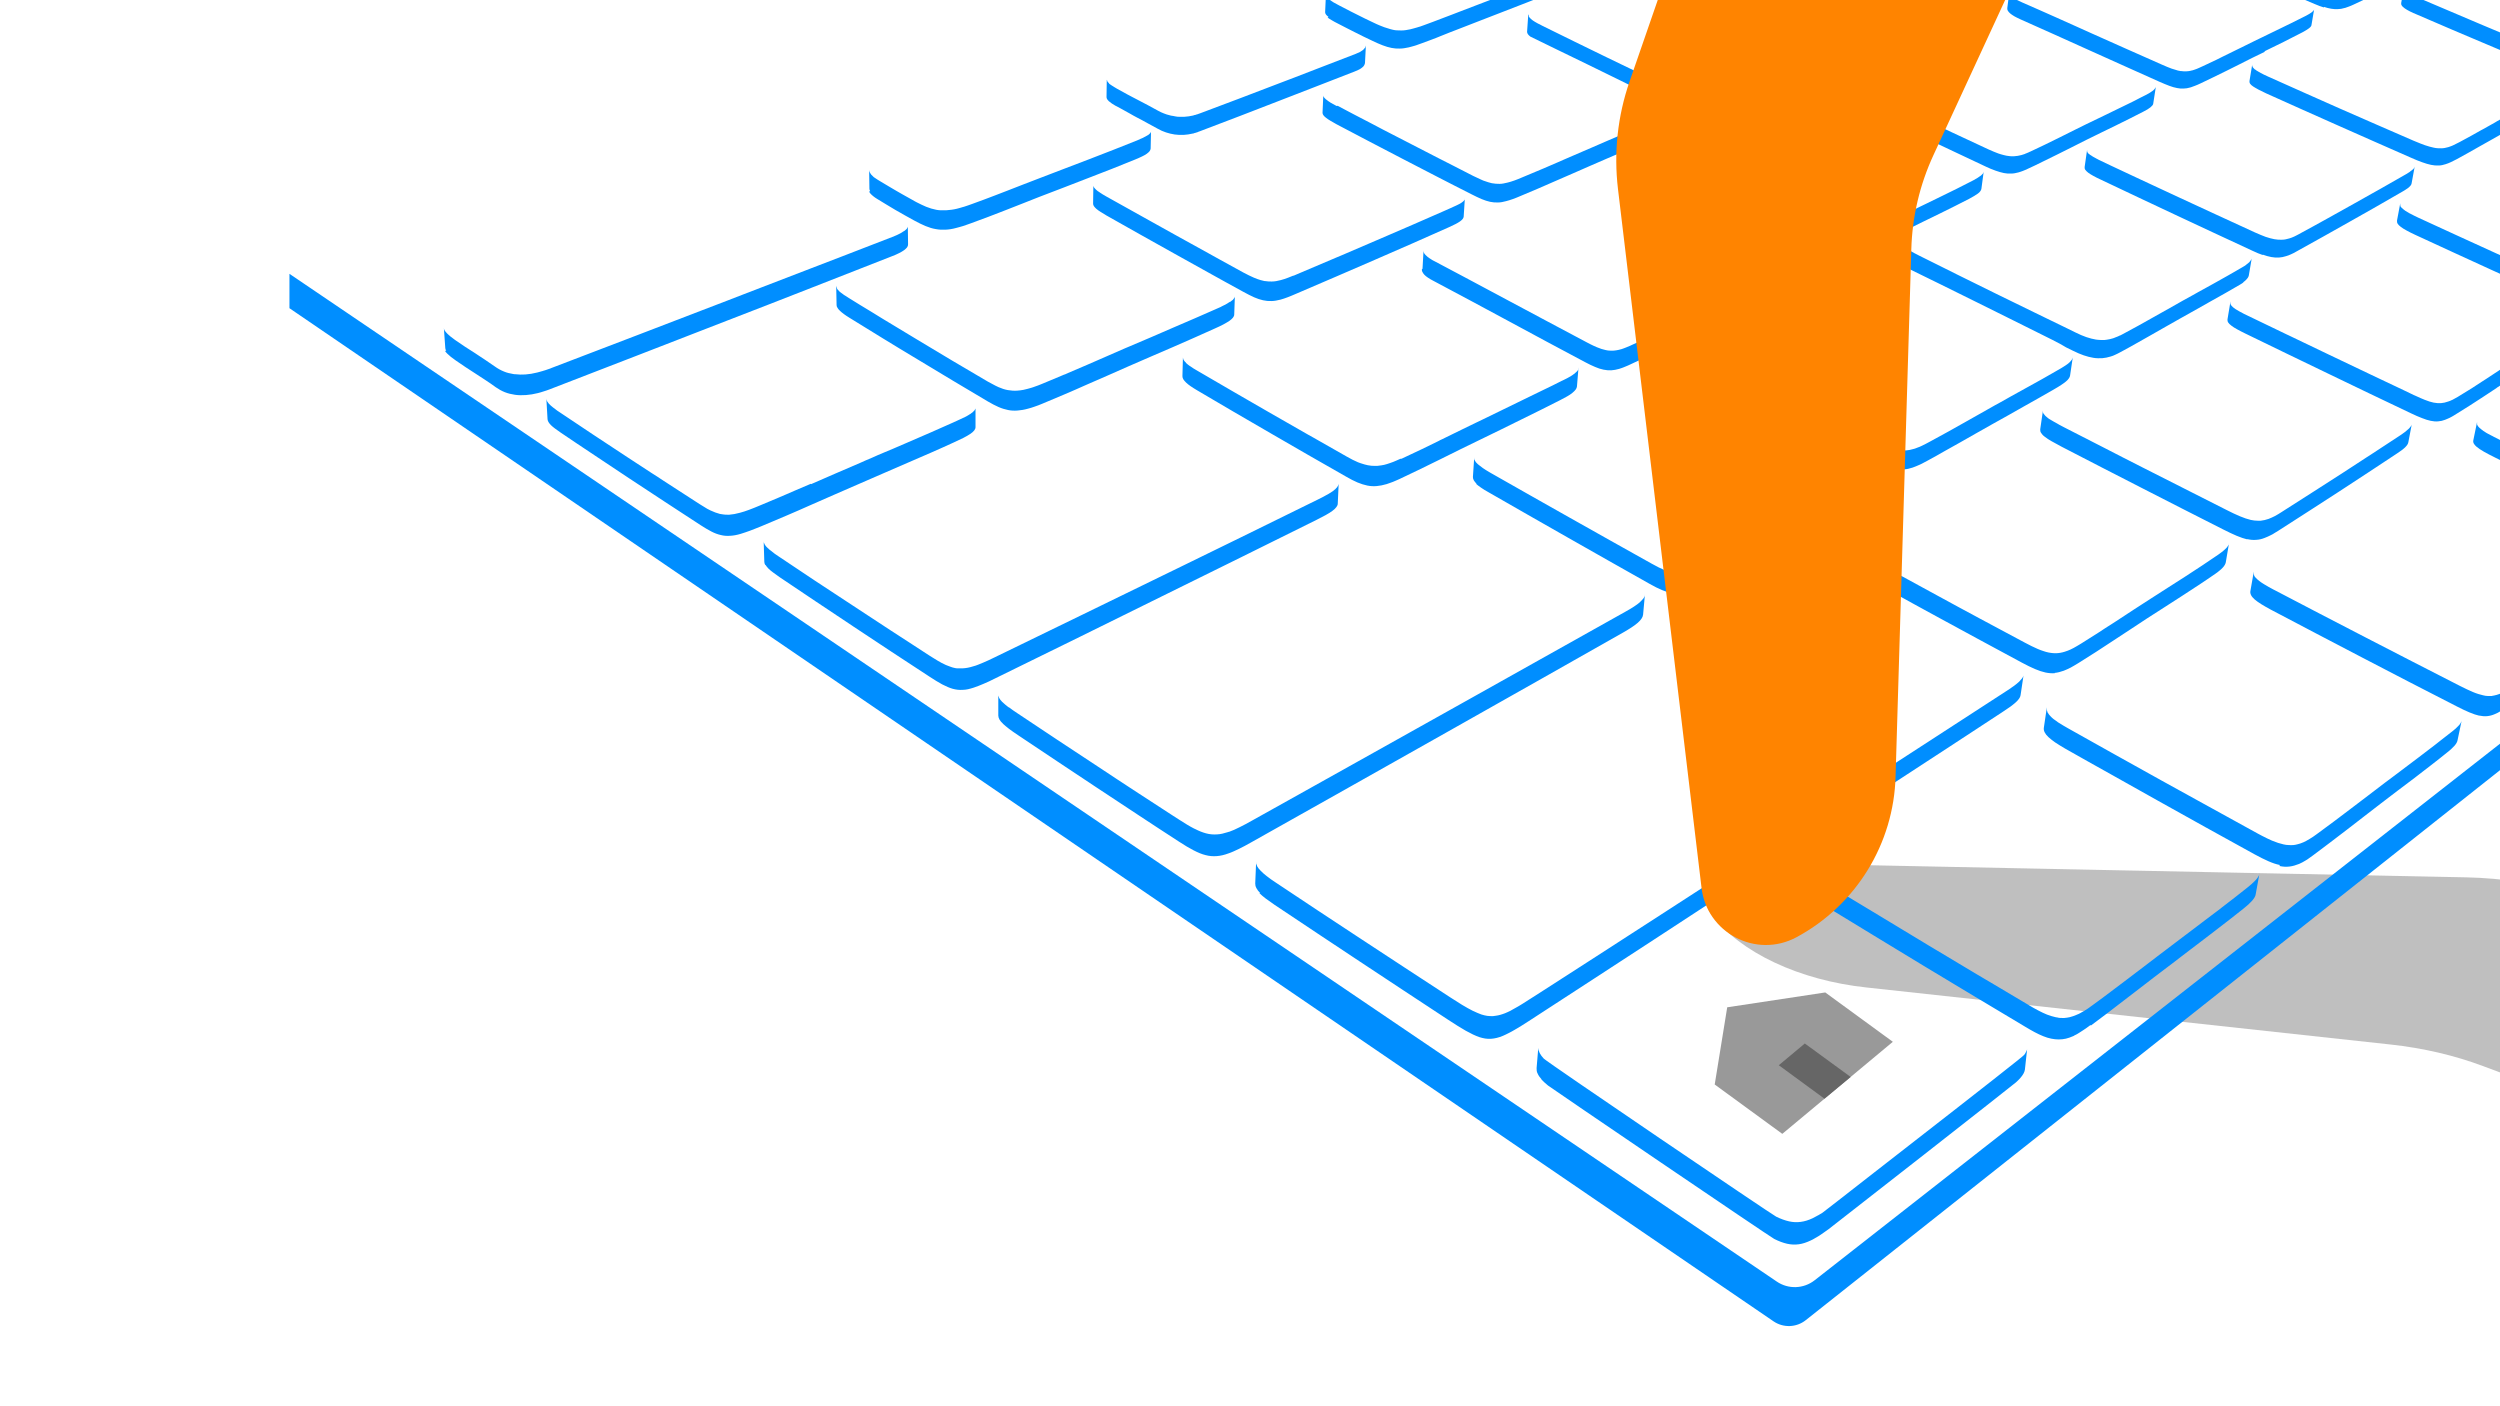 <?xml version="1.0" encoding="UTF-8"?>
<svg id="Layer_1" xmlns="http://www.w3.org/2000/svg" xmlns:xlink="http://www.w3.org/1999/xlink" version="1.1" viewBox="0 0 1920 1080">
  <!-- Generator: Adobe Illustrator 29.3.1, SVG Export Plug-In . SVG Version: 2.1.0 Build 151)  -->
  <defs>
    <style>
      .st0 {
        fill: none;
      }

      .st1 {
        fill: #fcecda;
      }

      .st2 {
        fill: #ff8400;
      }

      .st3 {
        fill: #666;
      }

      .st4 {
        fill: #008eff;
      }

      .st5 {
        fill: gray;
        isolation: isolate;
        opacity: .5;
      }

      .st6 {
        clip-path: url(#clippath);
      }

      .st7 {
        fill: #999;
      }
    </style>
    <clipPath id="clippath">
      <rect class="st0" width="1920" height="1080"/>
    </clipPath>
  </defs>

  <g id="Illustrations">
    <g id="Layer_11">
      <g class="st6">
        <g>
          <path class="st5" d="M2055.1,710.4l-79.3-23.9c-25.9-7.8-53.8-12.1-81.7-12.7l-537.3-10.9c-35.2-1-57.3,19.7-42.3,39.5,22,29.2,67.5,50.5,119.1,56l402.5,43.8c24.8,2.7,48.9,8.3,71,16.6l148.1,55.4v-163.8h0Z"/>
          <g>
            <path class="st4" d="M1738.9,39.5c3.3-1.6,6.7-3.3,10-4.9,3.3-1.6,6.6-3.2,9.8-4.9,3.2-1.6,6.5-3.3,9.6-4.9,1.1-.6,2-1.1,2.8-1.6s1.5-1,2.1-1.4,1-.9,1.4-1.3.5-.8.6-1.2l2.1-12.4h0c0,.5-.2.8-.5,1.2h0c-.2.2-.4.5-.7.7,0,.1-.3.3-.5.4h0c0,.1,0,.1,0,.1-.5.4-1.1.8-1.8,1.2h0s-.2.1-.3.2c-.8.4-1.6.9-2.5,1.4h0c-2.1,1.1-4.3,2.2-6.4,3.2-1.1.5-2.1,1.1-3.2,1.6-1.6.8-3.3,1.6-4.9,2.4s-3.3,1.6-4.9,2.4c-1.1.5-2.2,1.1-3.3,1.6-2.2,1.1-4.5,2.2-6.8,3.3-1.4.7-2.7,1.3-4.1,2-2,1-4,1.9-6,2.9-2.4,1.2-4.9,2.4-7.3,3.6-.8.4-1.6.8-2.4,1.2-1.1.5-2.2,1.1-3.3,1.6-2.2,1.1-4.3,2.2-6.5,3.2-1.6.8-3.3,1.6-4.9,2.4-1.7.8-3.3,1.6-5,2.5-3.4,1.6-6.8,3.2-10.2,4.8-.7.3-1.5.7-2.2,1-.4.2-.7.3-1.1.5-.3,0-.6.3-.9.4-.7.3-1.3.5-1.9.7s-1.2.4-1.8.6c-.4,0-.8.2-1.3.3s-1,.2-1.5.3c-.7,0-1.5.2-2.2.2-1.2,0-2.4,0-3.6-.2-.5,0-1,0-1.5-.2-.8,0-1.6-.4-2.4-.6-1.1-.3-2.3-.7-3.6-1.1-2.2-.8-4.6-1.8-7.3-3-9.2-4-18.3-8.1-27.3-12.1-6.5-2.9-13-5.8-19.5-8.7-2.5-1.1-5-2.2-7.4-3.3-3.4-1.5-6.8-3-10.2-4.6-5.5-2.5-11-4.9-16.5-7.4-8.8-3.9-17.7-7.9-26.5-11.7-1.3-.6-2.5-1.2-3.6-1.7-.2-.1-.4-.2-.6-.3-.2,0-.3-.2-.5-.2-.8-.4-1.5-.9-2.1-1.3,0,0,0,0-.2-.1l-.2-.2c-.2-.2-.5-.4-.7-.5-.4-.3-.8-.7-1.1-1h0c-.3-.3-.5-.7-.7-1,0-.2,0-.3-.2-.5,0,0,0,0,0-.2h0c0-.5-.2-.9,0-1.3l-1.6,12.6c0,.6,0,1.3.4,2s1,1.4,1.8,2.1c.8.7,1.9,1.4,3.2,2.2,1.3.7,2.8,1.5,4.6,2.3,8.8,3.9,17.6,7.8,26.4,11.8s17.7,8,26.6,12,17.9,8.1,26.9,12.1c9,4.1,18.1,8.1,27.2,12.2,2.7,1.2,5.2,2.2,7.3,3,2.2.8,4.1,1.4,5.9,1.7,1.8.4,3.5.5,5.1.4,1.7,0,3.3-.3,5-.8.6-.2,1.2-.3,1.8-.6s1.3-.4,1.9-.7c.7-.3,1.3-.5,2-.8s1.4-.6,2.2-1c3.4-1.6,6.8-3.2,10.2-4.9,3.3-1.6,6.7-3.3,10-4.9,3.3-1.6,6.5-3.3,9.8-4.9,3.2-1.6,6.5-3.3,9.7-4.9,3.4-1.7,6.7-3.3,10.1-4.9h-.3Z"/>
            <path class="st4" d="M1737.6,195.5c2.4.9,4.6,1.5,6.7,1.9s4,.5,5.9.4,3.7-.5,5.6-1.1c.6-.2,1.2-.4,1.8-.6.6-.2,1.2-.5,1.9-.8.6-.3,1.3-.6,1.9-.9.7-.3,1.3-.7,2-1.1,7.1-3.9,14.2-7.9,21.2-11.8,7-3.9,13.9-7.8,20.8-11.7,6.8-3.9,13.6-7.7,20.3-11.5,6.7-3.8,13.3-7.6,19.8-11.4,1-.6,1.9-1.1,2.7-1.7.8-.5,1.5-1,2-1.5s1-1,1.3-1.4c.3-.5.5-.9.6-1.4l2.4-13.1h0c0,.4-.3.8-.5,1.2h0c0,.1,0,.2-.2.3,0,.1,0,.2-.2.3-.2.3-.5.6-.9.8h0c-.5.4-1.1.9-1.8,1.4,0,0,0,.1-.2.2,0,0-.2.1-.3.2-.7.5-1.5.9-2.4,1.5h0c-6.6,3.7-13.2,7.5-19.8,11.3-2.2,1.3-4.5,2.5-6.8,3.8-4.5,2.5-9,5.1-13.5,7.6-6.9,3.8-13.8,7.7-20.8,11.6-6.4,3.6-12.9,7.1-19.5,10.7-.6.3-1.2.7-1.8,1h0c-.7.4-1.3.7-1.9,1-.4.2-.8.4-1.2.6s-.5.2-.8.4c-.6.3-1.2.5-1.9.8s-1.2.4-1.8.6c-.9.3-1.9.5-2.8.7s-1.9.3-2.8.3c-1.9.1-3.8,0-5.9-.4s-4.3-1-6.7-1.8c-2.4-.9-5.1-2-8-3.3-10-4.6-19.9-9.2-29.8-13.7-9.8-4.6-19.6-9.1-29.4-13.6-9.7-4.5-19.4-9-29-13.5-7.5-3.5-15-7-22.4-10.5-2-1-4.1-1.9-6.1-2.9h0c-1-.5-2-1-2.9-1.4-.3,0-.6-.3-.8-.4-.6-.3-1.2-.6-1.7-.9,0,0-.2,0-.3-.2-.2,0-.4-.2-.6-.3-.4-.3-.9-.5-1.3-.7-.3-.2-.5-.3-.8-.5-.2,0-.4-.3-.6-.4,0,0-.2-.2-.4-.3,0,0-.3-.2-.4-.2,0,0-.2,0-.3-.2-.3-.2-.5-.4-.8-.6-.2,0-.3-.3-.5-.4-.2-.2-.4-.4-.5-.6,0,0-.2-.2-.2-.3h0c0-.3-.2-.6-.3-.8,0,0,0-.2,0-.3h0v-.9h0l-1.9,13.3c0,.7,0,1.4.5,2.1.5.7,1.2,1.4,2.2,2.2s2.4,1.6,4,2.5,3.6,1.9,5.8,2.9c9.4,4.5,18.9,9,28.5,13.5s19.2,9,28.9,13.6c9.7,4.5,19.5,9.1,29.3,13.7,9.9,4.6,19.8,9.2,29.7,13.8,2.9,1.4,5.6,2.5,8,3.3h0l-.2-.4Z"/>
            <path class="st4" d="M1133.4,371.4c1.1,1,2.4,2,4,3.1s3.5,2.3,5.7,3.5c10,5.7,20.1,11.5,30.2,17.3,10.2,5.8,20.4,11.6,30.7,17.5,10.3,5.9,20.7,11.8,31.2,17.7,10.5,5.9,21.1,11.9,31.7,17.9,3.5,2,6.7,3.6,9.6,4.8,2.9,1.2,5.6,2.1,8.2,2.6s5.1.7,7.6.4c2.5-.2,5.1-.8,7.8-1.7.8-.3,1.6-.6,2.5-.9.8-.3,1.7-.7,2.6-1.1s1.8-.8,2.7-1.3c.9-.5,1.9-1,2.8-1.5,5-2.7,10-5.5,15-8.2,4.9-2.7,9.8-5.5,14.6-8.3,4.8-2.7,9.6-5.5,14.4-8.2s9.5-5.4,14.3-8.1c4.9-2.8,9.8-5.5,14.7-8.3,4.9-2.7,9.7-5.4,14.6-8.1,4.8-2.7,9.6-5.4,14.3-8.1,4.7-2.7,9.4-5.4,14-8.1,1.6-.9,3-1.8,4.2-2.6,1.2-.8,2.2-1.6,3.1-2.4.8-.8,1.5-1.5,2-2.2s.7-1.4.8-2.1l1.8-14.8h0v.4c0,.2,0,.5-.2.7,0,.1-.2.3-.2.5s0,.3-.2.5l-.2.2c0,.2-.2.3-.4.5-.2.2-.4.5-.6.7,0,0,0,.2-.2.2,0,0-.2.2-.3.3,0,0-.2.2-.3.3-.2.1-.3.3-.5.4-.2.2-.4.3-.6.5-.3.3-.7.5-1,.8-.2.2-.5.3-.7.5l-.2.2c-.4.2-.8.5-1.2.8-.2.1-.4.3-.7.4-.7.4-1.4.9-2.2,1.4h0c-4.6,2.7-9.3,5.4-14,8.1s-9.5,5.4-14.4,8c-4.8,2.7-9.7,5.4-14.6,8.1s-9.8,5.4-14.7,8.2c-4.8,2.7-9.5,5.4-14.3,8-4.8,2.7-9.6,5.4-14.4,8.1-1.6.9-3.3,1.8-4.9,2.7-3.2,1.8-6.5,3.6-9.8,5.5-4.9,2.7-9.9,5.5-15,8.2-1,.5-1.9,1-2.8,1.5s-1.8.9-2.7,1.3c-.4.2-.7.3-1.1.5-.5.2-1,.4-1.5.6-.8.3-1.7.6-2.5.9-2.7.9-5.3,1.5-7.8,1.7-1.3.1-2.5.1-3.8,0s-2.6-.2-3.9-.5-2.6-.6-4-1-2.8-1-4.3-1.6c-2.9-1.2-6-2.8-9.4-4.7,0,0,0,0-.2-.1-10.7-6-21.2-11.9-31.8-17.8-10.5-5.9-20.9-11.8-31.3-17.6-10.3-5.8-20.6-11.6-30.8-17.4-10.2-5.8-20.2-11.5-30.3-17.2-.2-.1-.4-.2-.5-.3-.9-.5-1.7-1-2.5-1.5-.3-.2-.5-.3-.8-.5-.6-.4-1.2-.8-1.8-1.2h0c-.3-.2-.5-.4-.8-.6-.5-.3-.9-.6-1.3-1-.3-.2-.5-.4-.8-.6-.3-.3-.7-.5-1-.8h0c-.2-.2-.4-.4-.6-.6-.3-.3-.5-.5-.8-.8-.2-.2-.3-.4-.4-.6-.2-.2-.4-.5-.5-.7h0c0-.2,0-.3-.2-.5s-.2-.5-.3-.7v-1.2h0v-.2l-1,15.1c0,.9.2,1.7.7,2.6s1.3,1.8,2.3,2.8h0l-.7-.3Z"/>
            <path class="st4" d="M1725.7,414c2.5.6,4.8.8,7,.6,2.2-.1,4.4-.6,6.6-1.5.8-.3,1.6-.6,2.4-1s1.6-.8,2.5-1.2,1.7-.9,2.6-1.5c.9-.5,1.8-1.1,2.8-1.7,8-5.1,16-10.2,23.8-15.3,7.8-5,15.5-10.1,23.2-15,7.6-5,15.1-9.9,22.6-14.8,7.4-4.9,14.8-9.7,22.1-14.6,1.2-.8,2.3-1.6,3.3-2.3,1-.7,1.8-1.5,2.5-2.1.7-.7,1.2-1.3,1.7-2,.4-.6.7-1.3.8-1.9l2.7-14.2h0c0,.6-.3,1.2-.7,1.7h0c0,.1,0,.3-.2.3-.2.2-.3.5-.5.7-.2.3-.5.6-.8.9,0,0,0,.1-.2.2h0c-.6.6-1.4,1.2-2.2,1.9l-.2.2c0,0-.3.2-.4.3-.9.7-1.8,1.3-2.9,2.1-7.3,4.8-14.7,9.6-22.1,14.5-1.6,1-3.2,2.1-4.8,3.1-5.9,3.9-11.8,7.7-17.8,11.6-7.7,5-15.4,9.9-23.2,14.9-7.9,5-15.8,10.1-23.8,15.2,0,0-.2.1-.3.2-.8.5-1.6,1-2.4,1.5-.9.5-1.7,1-2.6,1.5s-1.7.8-2.5,1.2c-.8.4-1.6.7-2.4,1-2,.7-4,1.2-6,1.4h-2.4c-1.7,0-3.4-.2-5.3-.6-2.5-.6-5.2-1.5-8.3-2.8-3.1-1.3-6.5-2.9-10.4-4.9-10.7-5.4-21.3-10.7-31.8-16.1-10.5-5.3-21-10.6-31.4-15.9-.2-.1-.4-.2-.6-.3-10.2-5.2-20.3-10.3-30.3-15.5-10.2-5.2-20.4-10.4-30.5-15.6-1.4-.7-2.6-1.4-3.8-2-.4-.2-.7-.4-1-.6-.8-.4-1.6-.9-2.3-1.3,0,0-.3-.2-.4-.2-.2-.1-.4-.3-.7-.4-.6-.4-1.2-.7-1.7-1-.3-.2-.7-.4-1-.6-.2-.1-.5-.3-.7-.4-.2-.2-.4-.3-.7-.5-.2-.1-.4-.3-.5-.4l-.2-.2c-.4-.3-.7-.6-1.1-.9-.2-.2-.4-.3-.5-.5-.4-.4-.6-.8-.9-1.1,0,0,0-.2-.2-.2h0c-.3-.4-.5-.8-.6-1.3h0v-1.3h0c0-.1-2.1,14.4-2.1,14.4,0,.9,0,1.9.7,2.8.6,1,1.5,2,2.9,3,1.3,1.1,3.1,2.2,5.2,3.4,2.1,1.2,4.6,2.6,7.5,4.1,10.1,5.2,20.2,10.4,30.4,15.7,10.2,5.3,20.5,10.5,30.8,15.8,10.4,5.3,20.8,10.6,31.3,16s21.1,10.7,31.7,16.1c3.9,2,7.4,3.6,10.4,4.9,3.1,1.3,5.8,2.2,8.3,2.8h0l-.4-.3Z"/>
            <path class="st4" d="M1722.6,216.9c.9-.6,1.7-1.3,2.3-1.9.6-.6,1.1-1.2,1.5-1.8s.6-1.2.7-1.7l2.3-13.6v.2c0,.5-.3,1-.6,1.5h0c-.2.4-.5.7-.8,1.1,0,.2-.3.3-.5.5,0,0,0,.1,0,.2,0,0,0,0-.2.1-.6.5-1.2,1.1-2,1.6h0c0,.1-.2.2-.3.3-.8.6-1.7,1.2-2.8,1.8-3.7,2.1-7.4,4.3-11.1,6.4-3.8,2.1-7.6,4.3-11.4,6.4-3.8,2.1-7.7,4.3-11.6,6.4-1.3.7-2.6,1.4-3.9,2.2-2.6,1.4-5.2,2.9-7.8,4.3-3.8,2.1-7.5,4.2-11.3,6.4-3.8,2.1-7.6,4.3-11.4,6.4-3.8,2.2-7.7,4.3-11.6,6.5s-7.8,4.3-11.8,6.4c-.6.3-1.3.7-1.9,1h-.2c-.6.3-1.2.5-1.7.8-.6.3-1.2.5-1.8.7-.2,0-.5.2-.7.3-.4.1-.7.3-1.1.4-1.6.5-3.3.9-4.9,1.1-.5,0-1.1.2-1.6.2-1.1,0-2.2.1-3.3,0-1.1,0-2.3-.2-3.4-.3-2.3-.4-4.8-1-7.4-1.9s-5.4-2.1-8.4-3.6-4-2-6.1-3c-8.3-4-16.5-8-24.7-12-10.2-5-20.2-9.9-30.3-14.8-10-4.9-19.9-9.8-29.8-14.7-3.3-1.6-6.5-3.2-9.8-4.9-6.5-3.3-13-6.5-19.5-9.7-1-.5-1.9-1-2.7-1.4-.3-.1-.5-.3-.8-.4-.5-.3-1.1-.6-1.6-.9,0,0-.2,0-.2-.1-.2-.1-.4-.2-.6-.4-.4-.3-.8-.5-1.2-.8-.2-.2-.5-.3-.7-.5-.2-.1-.4-.3-.6-.5,0,0-.2-.2-.3-.3,0,0-.2-.2-.3-.2s-.2-.2-.3-.3c-.3-.2-.5-.5-.7-.7,0-.2-.3-.3-.4-.5-.2-.2-.3-.4-.5-.7,0-.1-.2-.2-.2-.3v-.2c0-.2-.2-.5-.3-.7,0-.1,0-.3,0-.4h0v-1l-1.7,13.9c0,.8,0,1.5.5,2.3.4.8,1.1,1.6,2.1,2.4.5.5,1.2,1,1.9,1.5,8.4,4.1,16.7,8.2,25.1,12.3,9.4,4.7,18.9,9.3,28.3,14,9.5,4.7,19,9.5,28.6,14.2,9.6,4.8,19.2,9.6,28.9,14.4,4.6,2.3,8.1,4.2,10.8,5.9,1.7.8,3.4,1.7,5.1,2.5,3,1.5,5.8,2.7,8.4,3.6s5,1.5,7.4,1.9c2.3.4,4.6.4,6.8.3,2.2-.2,4.3-.6,6.5-1.3.6-.2,1.2-.4,1.8-.6.6-.2,1.2-.5,1.8-.8s1.2-.6,1.9-.9,1.3-.6,1.9-1c4-2.1,7.9-4.3,11.8-6.5s7.7-4.3,11.5-6.5c3.8-2.2,7.6-4.3,11.4-6.5,3.8-2.1,7.5-4.3,11.3-6.4,3.9-2.2,7.8-4.4,11.6-6.5,3.9-2.2,7.7-4.3,11.5-6.5,3.8-2.1,7.6-4.3,11.4-6.4,3.7-2.1,7.5-4.3,11.1-6.4,1.2-.7,2.2-1.3,3.1-2h-.2Z"/>
            <path class="st4" d="M817.5,287.6c-2.1.9-4.2,1.8-6.4,2.7-3.6,1.5-7.1,3-10.8,4.5-1,.4-2,.8-3,1.2s-1.9.7-2.8,1c-.4.1-.7.2-1.1.4-.5.2-1.1.4-1.6.5-.9.3-1.7.5-2.5.7-1.2.3-2.2.5-3.3.8-1.6.3-3.1.5-4.6.6-2.5.2-4.9,0-7.3-.4s-4.8-1.2-7.3-2.3c-.8-.3-1.5-.7-2.3-1.1-1.8-.9-3.7-1.9-5.8-3.1-9.2-5.4-18.4-10.8-27.5-16.2-4.5-2.7-9-5.4-13.5-8.1s-9-5.4-13.5-8.1c-2.3-1.4-4.5-2.7-6.8-4.1-6.6-4-13.2-7.9-19.7-11.9-2.9-1.8-5.7-3.5-8.6-5.3-5.8-3.5-11.6-7-17.3-10.6h0c-.8-.5-1.6-1-2.3-1.5-.2-.2-.4-.3-.7-.4-.4-.3-.8-.5-1.2-.8,0,0-.2-.1-.2-.2-.2-.2-.5-.3-.7-.5-.4-.3-.7-.6-1.1-.8-.2-.2-.4-.4-.6-.5-.2-.1-.3-.3-.5-.4,0-.1-.2-.2-.3-.4,0,0-.2-.2-.3-.3,0,0,0-.2-.2-.2-.2-.3-.4-.5-.6-.7,0-.2-.2-.3-.3-.5,0,0,0-.1,0-.2,0-.2-.2-.4-.2-.6s0-.3-.2-.4c0-.3,0-.6-.2-.9v-.2h0l.3,15c0,.7.2,1.4.7,2.1.4.7,1,1.5,1.9,2.3.8.8,1.8,1.6,3,2.5s2.6,1.8,4.2,2.8c8.5,5.3,17.2,10.6,25.8,15.9,8.7,5.3,17.5,10.7,26.4,16,8.9,5.4,17.9,10.8,26.9,16.2,9.1,5.4,18.2,10.8,27.4,16.3,2.9,1.7,5.6,3.1,8.1,4.2s4.9,1.8,7.3,2.3,4.8.6,7.3.4,5.1-.6,7.9-1.4c.8-.2,1.7-.5,2.5-.7.9-.3,1.8-.6,2.7-.9s1.8-.7,2.8-1c1-.4,2-.8,3-1.2,5.8-2.4,11.4-4.8,17.1-7.2,5.6-2.4,11.2-4.8,16.7-7.3,5.5-2.4,11-4.8,16.5-7.2,5.5-2.4,10.9-4.8,16.3-7.2,5.6-2.4,11.2-4.9,16.8-7.3s11.1-4.8,16.7-7.2c5.5-2.4,11-4.8,16.4-7.2,5.4-2.4,10.8-4.8,16.1-7.2,2.5-1.1,4.6-2.1,6.5-3.1,1.8-1,3.4-1.9,4.6-2.7,1.2-.9,2.2-1.7,2.8-2.5s1-1.6,1-2.4l.5-14.7v.4c0,.2,0,.3,0,.5s0,.4-.2.5c0,.2-.2.4-.4.6,0,.1,0,.3-.2.4h0c-.2.3-.4.5-.6.8-.2.2-.3.4-.6.5-.3.2-.6.5-.9.7-.2.2-.4.3-.6.5h-.3c-.3.2-.7.4-1,.6-.3.2-.6.4-.9.6-.4.2-.9.5-1.4.8-.3.2-.6.4-1,.5h0c-.6.3-1.2.6-1.8.9-.4.2-.7.4-1.1.6-1,.5-2,.9-3.2,1.4,0,0-.2,0-.2.1-5.3,2.4-10.7,4.7-16.2,7.1-5.5,2.4-10.9,4.7-16.5,7.1-2.8,1.2-5.6,2.4-8.3,3.6-2.8,1.2-5.6,2.4-8.3,3.6-5.6,2.4-11.2,4.8-16.9,7.2-1.3.5-2.5,1.1-3.8,1.6-4.2,1.8-8.4,3.6-12.6,5.5-3.4,1.5-6.9,3-10.3,4.5-2.1.9-4.1,1.8-6.2,2.7-5.6,2.4-11.1,4.8-16.8,7.2h0v.2Z"/>
            <path class="st4" d="M1784.5,5.2c2.1.7,4,1.2,5.8,1.5s3.5.4,5.2.3c1.7,0,3.3-.3,4.9-.8.5,0,1.1-.3,1.7-.5s1.1-.4,1.7-.6,1.2-.5,1.8-.7c.6-.3,1.2-.5,1.8-.8,3.1-1.5,6.2-2.9,9.3-4.4,3-1.5,6.1-3,9-4.4,3-1.5,5.9-3,8.9-4.4,3-1.5,5.9-2.9,8.8-4.4,3-1.5,5.9-2.9,8.9-4.3,2.9-1.4,5.9-2.9,8.8-4.3s5.8-2.9,8.7-4.3c2.9-1.4,5.7-2.9,8.5-4.3,1.1-.5,2-1.1,2.8-1.6s1.5-1,2.1-1.4,1-.9,1.4-1.3c.3-.4.5-.8.6-1.2l2-11.4h0c0,.2-.2.4-.4.6h0c-.2.3-.3.5-.5.7-.2.2-.4.3-.6.5h0q0,0,0,0c-.5.4-1.2.8-1.9,1.2h0s-.2,0-.3.2c-.8.4-1.6.9-2.5,1.4h0c-2.8,1.4-5.7,2.8-8.5,4.3-.5.2-1,.5-1.4.7-2.4,1.2-4.8,2.4-7.3,3.6-1.6.8-3.3,1.6-4.9,2.4-1.3.6-2.6,1.3-3.9,1.9-3,1.4-5.9,2.9-8.9,4.3-3,1.4-5.9,2.9-8.9,4.4s-5.9,2.9-8.9,4.4-6,2.9-9.1,4.4-6.1,2.9-9.3,4.4c-.6.3-1.2.6-1.8.8-.6.3-1.2.5-1.8.7-.6.2-1.1.4-1.7.6s-1.1.3-1.7.5c-.7.2-1.4.3-2.2.5h-.5c-.8,0-1.5.2-2.3.2h-2.5c-.9,0-1.7-.2-2.6-.3-.3,0-.7,0-1-.2-1.5-.3-3.1-.7-4.9-1.3-2.1-.7-4.4-1.6-7-2.6-9-3.7-17.9-7.5-26.8-11.2-8.8-3.7-17.6-7.5-26.4-11.2-8.7-3.7-17.4-7.4-26-11.1s-17.1-7.4-25.6-11.1c-.9-.4-1.7-.7-2.4-1.1-.2,0-.4-.2-.6-.3-.5-.2-1-.5-1.5-.7,0,0-.2,0-.2,0-.2,0-.3-.2-.4-.2-.4-.2-.8-.4-1.1-.6-.2,0-.4-.2-.6-.4-.2,0-.3-.2-.5-.3,0,0-.2-.2-.4-.3,0,0-.2,0-.3-.2,0,0,0,0-.2,0-.2-.2-.5-.4-.7-.5,0,0-.2-.2-.4-.3-.2-.2-.3-.4-.5-.6,0,0,0,0-.2-.2h0c-.2-.3-.3-.5-.4-.8h0v-.7h0l-1.8,12.1c0,.6,0,1.1.4,1.7.4.6,1,1.2,1.9,1.8s2,1.3,3.3,2,2.9,1.5,4.8,2.3c8.5,3.7,17,7.4,25.5,11.1,8.6,3.7,17.2,7.4,25.9,11.2,8.7,3.7,17.5,7.5,26.3,11.2,8.9,3.8,17.8,7.5,26.7,11.3,2.6,1.1,4.9,2,7,2.6h0l.2-.4Z"/>
            <path class="st4" d="M622.6,371.6c-3.8,1.6-7.6,3.3-11.5,4.9-2.5,1.1-5,2.2-7.6,3.3-1.9.8-3.8,1.6-5.6,2.4-4.6,1.9-9.2,3.9-13.8,5.8-1,.4-1.9.8-2.9,1.2s-1.1.5-1.7.7c-1.4.6-2.8,1.1-4.1,1.6s-2.5.9-3.7,1.3-2.3.7-3.4,1c-1.5.4-2.9.7-4.3,1-1.4.2-2.7.4-3.9.5h-1.2c-1.2,0-2.3,0-3.4-.2-.9-.1-1.7-.2-2.6-.4-2.4-.6-4.7-1.5-7.3-2.7s-2.6-1.4-4-2.2c-1.4-.8-2.8-1.7-4.4-2.7-9.3-6-18.6-12-27.8-18-3-2-6-4-9.1-5.9-6.1-4-12.2-7.9-18.2-11.9-9-5.9-17.9-11.8-26.7-17.6-8.8-5.8-17.5-11.7-26.2-17.5-.9-.6-1.7-1.1-2.4-1.7-.2-.2-.4-.3-.6-.5-.4-.3-.8-.6-1.1-.8-.1,0-.2-.2-.3-.2-.2-.2-.5-.4-.7-.6-.4-.3-.7-.6-1.1-.9l-.6-.6-.4-.4-.4-.4-.3-.3s0-.1-.1-.2c-.2-.3-.4-.6-.6-.8-.1-.1-.2-.3-.3-.4h0c-.2-.4-.3-.7-.4-.9,0,0,0-.2-.1-.2-.1-.4-.2-.7-.2-1.1l.9,15.7c0,.7.3,1.4.7,2.2.4.8,1.1,1.5,1.9,2.4.8.8,1.9,1.7,3.1,2.6s2.6,1.9,4.2,3c8.6,5.8,17.3,11.7,26.1,17.5,8.8,5.9,17.7,11.8,26.6,17.7,9,5.9,18,11.9,27.2,17.9,9.2,6,18.4,12,27.7,18.1,3.1,2,5.8,3.6,8.3,4.9s4.9,2.2,7.2,2.7c2.3.6,4.7.8,7.2.6,2.5-.1,5.2-.6,8.2-1.5,1.1-.3,2.2-.7,3.4-1.1s2.4-.8,3.7-1.3,2.7-1,4.1-1.6c1.4-.6,2.9-1.2,4.5-1.8,6.5-2.7,13-5.5,19.4-8.2s12.7-5.5,19-8.3c6.3-2.7,12.5-5.5,18.7-8.2s12.4-5.4,18.6-8.1c6.1-2.7,12.3-5.3,18.4-8,6.1-2.6,12.2-5.3,18.2-7.9s12-5.2,18-7.8c5.9-2.6,11.8-5.2,17.6-7.9,2.8-1.3,5.3-2.5,7.4-3.5,2.1-1.1,3.9-2.1,5.2-3,1.4-.9,2.4-1.8,3.1-2.7.7-.9,1-1.7,1-2.6v-15.4.5c0,.1,0,.3,0,.4,0,.2,0,.4-.2.6,0,.2-.3.5-.4.7,0,.1,0,.3-.2.4,0,0,0,.1-.2.2l-.7.7c-.2.2-.4.4-.6.6-.3.2-.7.5-1,.7-.2.2-.4.3-.6.5,0,0-.2,0-.2.1,0,0,0,0-.2.1-.3.2-.8.5-1.1.7s-.6.4-1,.6c-.5.3-1.1.6-1.7.9-.3.2-.6.3-.9.5h-.2c-.7.4-1.5.7-2.3,1.1s-.7.3-1.1.5c-1.1.5-2.4,1.1-3.7,1.7,0,0,0,0-.2.1-2.9,1.3-5.9,2.6-8.8,3.9-2.9,1.3-5.9,2.6-8.8,3.9-6,2.6-12,5.2-18,7.8-3.9,1.7-7.7,3.3-11.6,5-2.2.9-4.4,1.9-6.7,2.8-3.1,1.3-6.2,2.6-9.2,4-3.1,1.3-6.2,2.6-9.2,4-6.2,2.7-12.4,5.3-18.6,8-6.2,2.7-12.5,5.4-18.8,8.2h0l-.3-.2Z"/>
            <path class="st4" d="M993.2,211.7c-.3.1-.7.3-1,.4-.5.2-1,.4-1.5.6-.5.2-1,.4-1.5.6-1,.4-1.9.7-2.8,1-.9.3-1.8.5-2.7.8-1.2.3-2.4.6-3.6.8-1.2.2-2.3.3-3.4.3-1.6,0-3.2,0-4.8-.3-.6,0-1.2-.1-1.8-.3-.6-.1-1.3-.4-2-.5-1.6-.5-3.2-1-5-1.8-1.2-.5-2.5-1.1-3.9-1.8s-2.8-1.4-4.3-2.2c-6-3.3-12-6.6-18-9.9-3-1.6-6-3.3-9-5-8.9-4.9-17.8-9.8-26.6-14.7s-17.5-9.7-26.2-14.6c-4.3-2.4-8.6-4.8-12.9-7.2-4.3-2.4-8.6-4.8-12.9-7.2-.9-.5-1.7-1-2.4-1.4-.2-.1-.4-.3-.6-.4-.5-.3-1-.6-1.4-.9h0c-.2-.2-.5-.3-.7-.5-.4-.2-.7-.5-1.1-.7-.2-.2-.4-.3-.6-.5-.2-.2-.5-.4-.7-.6h0c0-.1-.2-.3-.4-.4-.2-.2-.4-.4-.6-.6,0-.2-.2-.3-.4-.5,0-.1-.3-.3-.3-.4h0c0-.3-.2-.4-.2-.5,0-.2-.2-.4-.2-.5v-.7l-.2,14.3c0,.6.2,1.3.6,1.9.4.7,1.1,1.3,1.9,2.1.8.7,1.9,1.5,3.2,2.3s2.8,1.7,4.4,2.7c8.5,4.8,17.1,9.7,25.7,14.5,8.7,4.9,17.4,9.7,26.1,14.6,8.8,4.9,17.7,9.8,26.6,14.8,8.9,5,17.9,9.9,27,14.9,3,1.6,5.6,3,8.1,4.1s4.7,1.8,6.9,2.3,4.3.7,6.5.6c2.2,0,4.5-.5,7-1.1.9-.2,1.7-.5,2.6-.8.9-.3,1.9-.6,2.8-1,1-.4,2-.8,3-1.2,1.1-.4,2.1-.9,3.3-1.4,10.3-4.4,20.5-8.8,30.5-13.1,10-4.3,20-8.6,29.8-12.9,9.8-4.3,19.5-8.5,29.1-12.7s19-8.4,28.4-12.6c1.8-.8,3.4-1.6,4.8-2.3s2.5-1.4,3.4-2,1.6-1.3,2.1-1.9c.5-.6.7-1.2.8-1.8l.9-14.1v.4c0,.1,0,.3,0,.4,0,.2-.2.3-.3.5,0,.1-.2.3-.3.4h0c0,.1-.3.3-.4.4,0,.1-.3.3-.4.4-.2.2-.4.3-.7.5-.2.1-.3.3-.5.4h0c-.2.2-.5.3-.8.5-.2.1-.4.3-.7.4-.4.2-.8.4-1.2.6-.3.1-.5.3-.8.4h0c-.5.2-1,.5-1.5.7-.2.1-.4.2-.7.3-.7.3-1.5.7-2.3,1.1,0,0-.2,0-.3.1-1.8.8-3.6,1.6-5.4,2.4-7.7,3.4-15.3,6.7-23.1,10.1-6.6,2.9-13.3,5.8-19.9,8.6-3.1,1.3-6.1,2.7-9.3,4-8.5,3.6-17,7.3-25.6,11-1.4.6-2.8,1.2-4.3,1.8-10.1,4.3-20.3,8.6-30.6,13-.8.3-1.6.7-2.3,1h-.2Z"/>
            <path class="st4" d="M1075.4,352.4c-.9.4-1.8.8-2.7,1.2-.9.4-1.7.7-2.6,1.1-.4.1-.7.3-1.1.4-.5.2-.9.4-1.4.5-.8.3-1.6.5-2.4.8-1.5.5-3,.8-4.4,1-1.1.2-2.1.3-3.1.4h-1.8c-1.8,0-3.6-.1-5.4-.5-.8-.2-1.6-.4-2.5-.6-1-.3-2.1-.6-3.2-1-.6-.2-1.3-.4-1.9-.7-2.7-1.1-5.5-2.6-8.7-4.4-8.7-4.9-17.3-9.8-26-14.8-1.2-.7-2.4-1.4-3.6-2-9.7-5.6-19.4-11.1-29-16.6-4.8-2.8-9.5-5.5-14.2-8.2s-9.5-5.5-14.2-8.2c-9.4-5.5-18.7-10.9-28-16.3-1-.6-1.9-1.1-2.7-1.6-.2-.2-.5-.3-.7-.5-.5-.3-1.1-.7-1.5-1h0c-.3-.2-.5-.4-.8-.5-.4-.3-.8-.6-1.2-.9-.3-.2-.5-.4-.7-.6-.3-.2-.6-.5-.8-.7h0q0-.1,0-.2c-.2-.2-.3-.3-.4-.4l-.7-.7c-.2-.2-.3-.4-.4-.6,0-.2-.3-.3-.4-.5v-.2c0-.2-.2-.4-.2-.6s-.2-.4-.2-.7v-.9l-.4,15c0,.8.2,1.5.7,2.4.5.8,1.2,1.6,2.1,2.5.9.9,2.1,1.8,3.5,2.8s3.1,2,4.9,3.1c9.2,5.4,18.5,10.9,27.9,16.4s18.9,11,28.4,16.5c9.6,5.6,19.2,11.1,28.9,16.7s19.6,11.2,29.4,16.8c3.1,1.8,6,3.3,8.6,4.4,2.7,1.1,5.1,1.9,7.6,2.4,2.4.5,4.8.6,7.2.4,2.4-.2,4.9-.7,7.6-1.5.8-.2,1.6-.5,2.3-.8.8-.3,1.6-.6,2.5-.9s1.7-.7,2.6-1.1,1.8-.8,2.7-1.2c5.4-2.5,10.6-5,15.9-7.6,5.2-2.5,10.4-5.1,15.5-7.6s10.2-5.1,15.3-7.6c5.1-2.5,10.1-5,15.2-7.4,5.2-2.6,10.4-5.1,15.6-7.6s10.3-5,15.4-7.6c5.1-2.5,10.2-5,15.2-7.5s10-5,14.9-7.5c2.1-1.1,4-2.1,5.6-3s2.9-1.8,4-2.7c1.1-.9,1.9-1.7,2.5-2.5s.9-1.6,1-2.4l1.2-14.7c0,.2,0,.3,0,.5,0,.2,0,.4,0,.6,0,.2-.2.4-.3.7,0,.2-.2.4-.3.5h0c0,.3-.3.5-.5.7s-.3.4-.5.5c-.2.2-.5.5-.8.7-.2.2-.3.3-.5.5h0c-.3.2-.6.5-1,.7-.3.2-.5.4-.8.6-.4.3-.9.6-1.4.9-.3.2-.5.3-.9.5h0c-.5.3-1.2.7-1.8,1-.3.1-.5.3-.8.4-.8.4-1.7.9-2.6,1.3-.2,0-.3.2-.5.2-4.9,2.5-9.9,5-15,7.4-4.8,2.4-9.7,4.8-14.6,7.1-.2.1-.4.2-.6.3-5.1,2.5-10.3,5-15.4,7.5-.3.1-.6.3-.8.4-4.9,2.4-9.8,4.8-14.8,7.2-1.7.8-3.3,1.6-5,2.4-3.4,1.7-6.8,3.3-10.3,5-5.1,2.5-10.2,5-15.3,7.5-1.1.5-2.2,1-3.2,1.6-4.1,2-8.2,4-12.3,6-5.2,2.5-10.5,5-15.9,7.5h-.5Z"/>
            <path class="st4" d="M1173.7,11.2l-.9,13.2c0,.6.2,1.2.6,1.8.4.6,1,1.2,1.9,1.9,6.8,3.3,13.5,6.6,20.3,9.9,8.2,4,16.3,7.9,24.5,11.9s16.5,8,24.7,12.1c8.3,4.1,16.6,8.2,24.9,12.3,4.2,2.1,7.5,3.8,9.7,5.3.4.3.8.6,1.1.8,1.6.7,3.1,1.5,4.6,2.2,2.7,1.3,5.1,2.3,7.4,3.1,2.3.8,4.4,1.4,6.4,1.7,2,.4,4,.5,6,.4,2,0,4-.4,6.1-1,.6-.2,1.3-.3,1.9-.5s1.3-.4,2-.6,1.3-.5,2-.7c.7-.3,1.4-.5,2.1-.8,4.3-1.8,8.5-3.5,12.6-5.3,4.2-1.8,8.3-3.6,12.3-5.3,4.1-1.8,8.1-3.6,12.1-5.3,4-1.8,8-3.5,12-5.3,4-1.7,8-3.5,12-5.2s8-3.4,12-5.1c4-1.7,7.9-3.4,11.8-5.1,3.9-1.7,7.7-3.4,11.5-5.2,1.3-.6,2.4-1.2,3.4-1.7s1.8-1.1,2.5-1.6,1.2-1,1.6-1.5.6-1,.6-1.5l1.4-12.9h0c0,.4-.3.9-.6,1.3h0q0,.1,0,.2c-.3.4-.6.7-1.1,1.1,0,0-.2.2-.3.2h0s-.2,0-.2.1c-.6.4-1.4.9-2.2,1.4h0s-.2,0-.3.1c-.9.5-2,1-3.2,1.6h0c-3.8,1.7-7.6,3.4-11.5,5.1-.9.4-1.9.8-2.8,1.2-3,1.3-6,2.6-9,3.9-4,1.7-8,3.4-12,5.1-4,1.7-8,3.4-12.1,5.2-4,1.7-8,3.5-12.1,5.2-2,.9-4.1,1.8-6.1,2.6-2,.9-4,1.8-6.1,2.6-4.1,1.8-8.2,3.5-12.4,5.3-4.2,1.8-8.4,3.5-12.7,5.3-.7.3-1.4.6-2.1.8-.7.3-1.4.5-2.1.7-.3,0-.7.2-1,.3-.3,0-.7.2-1,.3-.6.2-1.3.4-1.9.5-2.1.5-4.1.8-6.1.9-2,0-4,0-6-.4-.8,0-1.6-.3-2.4-.5-1.3-.3-2.6-.7-4-1.2-.6-.2-1.2-.5-1.8-.7-1-.4-2.1-.8-3.1-1.3-.8-.4-1.6-.7-2.5-1.1-3.5-1.7-7-3.4-10.5-5-5.2-2.5-10.4-5-15.6-7.4-8.6-4.1-17.2-8.3-25.7-12.4-8.5-4.1-16.9-8.2-25.2-12.3-8.3-4.1-16.6-8.2-24.8-12.2-.2,0-.3-.2-.5-.3-.7-.4-1.4-.7-2-1-.3-.2-.5-.3-.8-.4-.5-.3-1-.5-1.4-.8h0c-.2-.1-.4-.3-.7-.4-.4-.2-.8-.5-1.1-.7-.2-.2-.4-.3-.6-.4-.3-.2-.6-.4-.8-.6h0c-.2-.1-.3-.2-.4-.4-.2-.2-.5-.4-.7-.6-.2-.1-.3-.3-.4-.4-.2-.2-.3-.4-.4-.5h0c0-.1,0-.2-.2-.3,0-.2-.2-.3-.2-.5v-.7h0v-.2h0l-.3-.3Z"/>
            <polygon class="st4" points="1049.2 34.8 1049.2 34.8 1049.2 34.8 1049.2 34.8"/>
            <path class="st4" d="M587.9,433.8c.5.9,1.3,1.8,2.2,2.8,1,1,2.2,2,3.7,3.1s3.1,2.3,5,3.6c9.2,6.2,18.6,12.5,28,18.8s18.9,12.6,28.5,19,19.3,12.8,29,19.2c9.8,6.4,19.6,12.9,29.6,19.4,3.6,2.4,6.8,4.3,9.7,5.9,2.9,1.5,5.6,2.7,8.1,3.4,2.6.7,5.1,1,7.7.8,2.6,0,5.3-.7,8.4-1.7,1.1-.4,2.3-.8,3.6-1.3,1.2-.5,2.5-1,3.9-1.6s2.8-1.2,4.3-1.9,3.1-1.5,4.7-2.3c22.1-10.8,43.9-21.6,65.4-32.1,21.2-10.4,42.2-20.8,62.8-31,20.4-10.1,40.5-20,60.4-29.8,19.6-9.7,39-19.3,58.1-28.8,2.7-1.4,5.1-2.6,7.1-3.7s3.7-2.2,5.1-3.2,2.4-2,3.1-2.9c.7-.9,1.1-1.8,1.1-2.7l.7-15.4h0c0,.2,0,.5-.2.7,0,.2,0,.4-.2.7,0,.2-.3.5-.4.7s-.2.5-.4.7h0c-.2.2-.4.5-.7.7-.2.2-.4.4-.6.7-.3.3-.6.5-1,.8-.3.2-.5.4-.8.7h0c-.2.2-.6.4-.8.5-.5.3-.9.7-1.5,1s-.4.2-.5.3c-.7.4-1.4.9-2.3,1.3-1,.6-2.1,1.2-3.3,1.8-1.2.6-2.5,1.3-3.8,1.9-7.7,3.8-15.4,7.6-23.2,11.4-11.6,5.7-23.3,11.4-35,17.2-14.8,7.3-29.9,14.6-45,22-5.2,2.5-10.3,5.1-15.6,7.6-5.3,2.6-10.7,5.2-16,7.8-15.5,7.6-31.2,15.2-47,22.9-21.6,10.5-43.4,21.1-65.6,31.9-.8.4-1.5.7-2.3,1.1s-1.7.8-2.5,1.2c-1.5.7-2.9,1.3-4.3,1.9-1.4.6-2.7,1.1-3.9,1.6s-2.4.9-3.6,1.2c-3.1,1-5.8,1.5-8.4,1.6-1.3,0-2.6,0-3.9,0s-2.5-.4-3.8-.7c-.6-.2-1.3-.5-2-.7-2-.7-4-1.5-6.2-2.7-2-1.1-4.3-2.4-6.6-3.9-1-.7-2-1.3-3.2-2-4.3-2.8-8.6-5.6-12.9-8.4-5.6-3.6-11.2-7.3-16.8-10.9-9.8-6.4-19.5-12.8-29.1-19.1-4.8-3.2-9.5-6.3-14.3-9.4s-9.6-6.3-14.3-9.4c-9.4-6.2-18.8-12.5-28-18.7-1-.7-1.9-1.3-2.8-1.9-.3-.2-.5-.4-.8-.6-.5-.4-1-.7-1.4-1.1,0,0-.2-.1-.2-.2-.3-.2-.5-.4-.8-.6-.4-.4-.9-.7-1.3-1-.3-.2-.5-.4-.7-.7-.2-.2-.5-.4-.7-.6,0-.1-.2-.2-.3-.3l-.3-.3c0-.1-.2-.2-.3-.3-.3-.3-.5-.6-.7-.9-.2-.2-.3-.4-.4-.6,0-.1-.2-.2-.2-.3,0-.2,0-.3-.2-.5,0-.2-.2-.4-.3-.6,0-.3-.2-.5-.2-.8v-.7l.5,16.1c0,.8.3,1.7.8,2.6h0v-.2Z"/>
            <path class="st4" d="M1026.5,81.4c-.9-.5-1.7-.9-2.5-1.4-.3,0-.5-.3-.7-.4-.5-.3-1-.6-1.5-.8h0c-.3-.2-.5-.3-.7-.5-.4-.2-.8-.5-1.1-.7-.2-.2-.4-.3-.6-.5-.3-.2-.6-.4-.8-.6h0c-.2,0-.3-.3-.5-.4-.2-.2-.5-.4-.6-.6-.2-.2-.3-.3-.4-.4,0-.2-.3-.3-.4-.5h0c0,0-.2-.3-.2-.4,0-.2-.2-.3-.2-.5v-.8l-.6,13.7c0,.6.2,1.2.6,1.8s1.1,1.3,2,2,2,1.5,3.4,2.3,2.9,1.7,4.7,2.7c8.4,4.4,16.8,8.9,25.3,13.3,8.5,4.5,17.1,8.9,25.7,13.4,8.7,4.5,17.4,9,26.1,13.5,8.8,4.5,17.6,9.1,26.6,13.6,2.9,1.5,5.5,2.7,7.8,3.7s4.4,1.6,6.5,2.1c2,.4,4,.6,6,.5,2,0,4-.4,6.2-1,.8-.2,1.6-.4,2.5-.7s1.7-.6,2.7-.9c.9-.3,1.9-.7,2.9-1.1s2-.8,3.1-1.3c4.6-1.9,9.1-3.8,13.5-5.7,4.5-1.9,8.9-3.8,13.3-5.8,4.4-1.9,8.7-3.8,13.1-5.7,4.3-1.9,8.7-3.8,13-5.7,4.3-1.9,8.6-3.7,12.9-5.6s8.6-3.7,12.8-5.5c4.2-1.8,8.5-3.7,12.7-5.5s8.3-3.7,12.4-5.5c1.7-.8,3.3-1.5,4.6-2.2,1.3-.7,2.4-1.3,3.3-1.9s1.6-1.2,2.1-1.8c.5-.6.7-1.1.8-1.7l1.2-13.5v.2c0,0,0,.3,0,.4,0,.2,0,.3-.2.5,0,0-.2.3-.3.4,0,0,0,0,0,.2,0,0-.2.2-.3.3,0,0-.3.3-.4.4-.2.2-.4.3-.6.5,0,0-.2.2-.3.3,0,0-.2,0-.2,0,0,0,0,0-.2,0-.2,0-.4.3-.7.4-.2,0-.4.3-.7.4-.3.2-.7.4-1.1.6-.3,0-.5.3-.8.4h0c-.4.2-.8.4-1.3.6-.3,0-.5.3-.8.4-.7.4-1.5.7-2.4,1.1h-.2c-2,.9-4.1,1.8-6.2,2.7-2.1.9-4.1,1.8-6.2,2.7-1.2.5-2.4,1-3.6,1.6-3,1.3-6,2.6-9.1,3.9-4.3,1.8-8.6,3.7-12.9,5.5s-8.6,3.7-12.9,5.6-8.7,3.7-13,5.6c-2.5,1.1-4.9,2.1-7.4,3.2-1.9.8-3.8,1.6-5.7,2.5-3.4,1.5-6.8,2.9-10.2,4.4-1,.4-2,.9-3.1,1.3-1,.4-2.1.9-3.1,1.3-3.5,1.5-6.9,2.9-10.5,4.4-1.1.5-2.1.9-3.1,1.3-1,.4-2,.8-2.9,1.1s-1.8.6-2.7.9c-.5.2-.9.3-1.4.4-.4.1-.7.2-1.1.3-1.1.3-2.2.5-3.2.7s-2,.3-3,.3c-2,0-3.9-.1-6-.5-1.8-.4-3.6-1-5.6-1.7-.3-.1-.6-.2-.9-.3-.6-.2-1.2-.5-1.8-.8-1.8-.8-3.8-1.7-6-2.8-5.1-2.6-10.2-5.2-15.2-7.8-3.8-1.9-7.6-3.9-11.4-5.8-8.8-4.5-17.5-9-26.2-13.5-2.2-1.1-4.4-2.3-6.6-3.4-6.4-3.3-12.9-6.6-19.2-10-8.5-4.4-17-8.8-25.4-13.3h-.6Z"/>
            <path class="st4" d="M1605.8,787.6c0,0,.3-.2.4-.3,4.2-3.1,8.3-6.2,12.4-9.3s8.1-6.2,12.1-9.3,8-6.1,12-9.2c4-3.1,7.9-6.1,11.8-9.1h0c2.3-1.8,4.7-3.6,7-5.3,2.3-1.8,4.7-3.6,7-5.3,2.3-1.8,4.6-3.5,6.9-5.3,2.3-1.7,4.6-3.5,6.8-5.2h0c3.5-2.6,6.9-5.3,10.4-7.9,3.4-2.6,6.9-5.2,10.3-7.9,3.4-2.6,6.8-5.2,10.1-7.8,3.3-2.6,6.6-5.2,9.9-7.8,1.4-1.1,2.7-2.2,3.8-3.2,1.1-1,2.1-2,2.9-2.9s1.4-1.8,1.9-2.6.8-1.7.9-2.5l2.9-16h0c0,.5,0,.9-.3,1.3-.6,1.4-1.6,2.9-3.2,4.5-1.5,1.6-3.6,3.4-6,5.3-3.3,2.6-6.6,5.2-9.9,7.8s-6.6,5.1-10,7.7l-.2.2c-1.1.8-2.2,1.7-3.3,2.5-2.3,1.7-4.6,3.5-6.9,5.2-1.5,1.1-3,2.3-4.5,3.4-2,1.5-3.9,3-5.9,4.5-2.3,1.7-4.6,3.5-6.9,5.2-2.3,1.8-4.6,3.5-7,5.3-2.3,1.8-4.7,3.5-7,5.3s-4.6,3.5-7,5.3h0c-3.9,3-7.9,6-11.9,9.1-1.6,1.2-3.3,2.5-4.9,3.7-2.4,1.8-4.7,3.6-7.1,5.4-4,3.1-8.1,6.1-12.2,9.2-4.1,3.1-8.2,6.2-12.4,9.2,0,0-.3.2-.4.3s-.3.2-.4.3c0,0-.2,0-.3.2h0c0,0-.3.2-.4.3-.5.3-.9.7-1.4,1-.3.2-.5.4-.8.6-.4.2-.7.5-1,.7s-.7.5-1,.7c-.5.4-1.1.7-1.6,1,0,0-.3.2-.4.3l-.6.3c-.5.3-.9.6-1.4.8-.2,0-.3.2-.5.3-.2,0-.3.2-.5.3,0,0-.3,0-.4.2l-.6.3c-.3.2-.6.3-1,.5-.2,0-.3,0-.5.2-.2,0-.3.2-.5.2-.9.4-1.9.8-2.8,1.1s-1.8.6-2.7.8c-1.4.3-2.7.5-4.1.6h-1.4c-.5,0,0,0-.2,0-1.3,0-2.5,0-3.8-.4-.6,0-1.1-.2-1.7-.3-1-.2-2-.5-3-.8s-2.1-.7-3.2-1.1c-1-.4-2.1-.9-3.2-1.4s-2.2-1.1-3.4-1.7-2.4-1.3-3.7-2c-1.3-.7-2.6-1.5-3.9-2.3-8.9-5.3-17.8-10.6-26.6-15.8-4-2.4-8.1-4.8-12.2-7.2-12.8-7.6-25.5-15.2-38.1-22.8-6.3-3.8-12.5-7.5-18.7-11.3s-12.5-7.5-18.7-11.3c-6.2-3.7-12.2-7.4-18.4-11.1-6.1-3.7-12.3-7.4-18.4-11.1-.6-.4-1.2-.7-1.8-1.1-1.8-1.1-3.5-2.2-4.9-3.2-1-.7-1.9-1.3-2.7-2-.8-.6-1.6-1.3-2.3-1.9h0c-.9-.8-1.6-1.6-2.2-2.3-.3-.4-.7-.8-1-1.2s-.5-.8-.7-1.3c0-.2-.2-.4-.3-.7-.2-.5-.4-1-.5-1.5v-1.7h0v-.3l-1.9,16.4v2c.2,1.1.7,2.2,1.5,3.4s1.9,2.3,3.2,3.6c1.4,1.2,3,2.5,4.9,3.9s4.2,2.8,6.7,4.3c12.1,7.4,24.3,14.8,36.6,22.3,12.3,7.5,24.8,15,37.2,22.6,12.6,7.6,25.2,15.2,37.9,22.8,12.8,7.7,25.7,15.4,38.6,23.1,1.4.8,2.7,1.6,3.9,2.3,1.3.7,2.5,1.4,3.6,2,1.2.6,2.3,1.2,3.4,1.7s2.2,1,3.2,1.4c2.2.9,4.2,1.5,6.2,1.9s3.8.6,5.7.6,3.7-.2,5.5-.6c1.8-.4,3.6-1.1,5.5-1.9.3,0,.6-.3.9-.5s.6-.3,1-.5c.3-.2.6-.3,1-.5s.7-.4,1-.6c.6-.4,1.3-.8,1.9-1.2.7-.4,1.3-.9,2-1.3.7-.5,1.4-.9,2.1-1.4s1.4-1,2.2-1.6c0,0,.3-.2.4-.3l.8-.6h0l.6.3Z"/>
            <path class="st4" d="M1319.2-46.4l-1.2,12.6c0,.5,0,1.1.5,1.6.4.6,1,1.1,1.9,1.8.9.6,1.9,1.3,3.3,2,1.3.7,2.9,1.5,4.6,2.3,8.2,3.9,16.5,7.7,24.8,11.6,8.4,3.9,16.8,7.8,25.2,11.7,8.5,3.9,17,7.8,25.6,11.8,8.6,3.9,17.2,7.9,25.9,11.8,2.5,1.2,4.8,2.1,6.8,2.8,2,.7,3.9,1.3,5.7,1.6,1.8.3,3.4.5,5.1.4,1.7,0,3.3-.3,5.1-.7.5-.1,1.1-.3,1.7-.5s1.1-.4,1.7-.6,1.2-.4,1.8-.7,1.3-.5,1.9-.8c4-1.6,7.9-3.3,11.8-5,3.9-1.7,7.7-3.3,11.5-5s7.6-3.3,11.3-5c3.8-1.7,7.5-3.3,11.3-5,3.6-1.6,7.2-3.2,10.9-4.7,3.6-1.6,7.2-3.1,10.8-4.7,3.6-1.6,7.1-3.1,10.7-4.6,3.5-1.5,7.1-3.1,10.6-4.6.9-.4,1.6-.7,2.3-1.1.7-.4,1.2-.8,1.7-1.1.5-.4.8-.8,1.1-1.2s.4-.8.5-1.2l1.6-12.4c0,0,0,.2,0,.3,0,.2,0,.3-.2.5,0,0,0,.2,0,.3,0,.2-.3.3-.4.5,0,.1,0,.2-.2.3,0,0-.2.1-.2.2l-.2.2c-.3.2-.6.4-.9.6-.2.1-.4.3-.6.4h-.2c-.7.5-1.4.8-2.3,1.2-1.7.7-3.4,1.5-5.1,2.2-1.8.8-3.7,1.6-5.5,2.4-3.6,1.5-7.1,3.1-10.7,4.6-1.1.5-2.2.9-3.3,1.4-2.5,1.1-5,2.2-7.5,3.3-2.5,1.1-5.1,2.2-7.6,3.3-1.1.5-2.2.9-3.3,1.4-3.8,1.6-7.5,3.3-11.3,4.9-1.9.8-3.8,1.7-5.7,2.5-1.9.8-3.8,1.7-5.7,2.5-3.8,1.7-7.7,3.3-11.6,5-3.9,1.7-7.8,3.3-11.9,4.9-.7.3-1.3.5-1.9.8-.5.2-.9.3-1.4.5-.2,0-.3.1-.5.2h-.2c-.5.2-1,.3-1.5.5-.6.2-1.1.3-1.7.4-1.8.4-3.4.7-5.1.7h-2.4c-.9,0-1.7-.2-2.6-.4-.2,0-.4-.1-.7-.2-1.6-.3-3.2-.8-5-1.5-1.3-.5-2.6-1-4.1-1.6-.9-.4-1.8-.8-2.8-1.2-8.7-3.9-17.4-7.9-26-11.8s-17.1-7.8-25.6-11.7-16.9-7.8-25.3-11.6c-8.3-3.9-16.6-7.7-24.9-11.5-.9-.4-1.7-.8-2.4-1.2-.2,0-.4-.2-.6-.3-.5-.3-1-.5-1.5-.7h0c-.2,0-.4-.2-.6-.3-.4-.2-.7-.4-1.1-.6-.2,0-.4-.3-.6-.4-.2,0-.5-.3-.6-.4,0,0,0,0-.2,0,0,0,0,0-.2,0,0,0-.2-.2-.3-.3-.2-.2-.4-.3-.6-.5,0,0-.3-.2-.4-.4-.2-.2-.3-.3-.4-.5,0,0,0,0,0-.2,0,0,0,0,0-.2,0,0-.2-.3-.2-.4s0-.2,0-.3v-.6h-.1Z"/>
            <path class="st4" d="M1407,53.8l-1.4,13.2c0,.7,0,1.4.4,2.1s1,1.4,1.8,2.2c.8.7,1.9,1.5,3.1,2.3,1.3.8,2.8,1.6,4.5,2.4,9,4.2,18,8.5,27,12.8,9.1,4.3,18.1,8.6,27.2,12.9s18.3,8.7,27.6,13.1c9.3,4.4,18.6,8.8,28,13.2,2.7,1.3,5.2,2.3,7.5,3.1s4.3,1.4,6.3,1.8c2,.4,3.8.5,5.6.4,1.8,0,3.7-.4,5.6-.9.5-.1,1.1-.3,1.6-.5.6-.2,1.1-.4,1.7-.6.6-.2,1.1-.5,1.7-.7.6-.3,1.2-.5,1.8-.8,4-1.8,7.9-3.7,11.7-5.6,3.9-1.9,7.7-3.7,11.4-5.6,3.8-1.9,7.5-3.7,11.2-5.6s7.4-3.7,11.1-5.6c3.7-1.8,7.4-3.7,11.2-5.5,3.7-1.8,7.4-3.6,11.1-5.4s7.3-3.6,10.9-5.4,7.1-3.6,10.6-5.4c1.2-.6,2.2-1.2,3.1-1.7.9-.6,1.7-1.1,2.3-1.6.6-.5,1.1-1,1.5-1.5s.6-1,.6-1.4l2-12.9h0c0,.4-.3.8-.6,1.2h0c-.2.4-.5.7-.9,1.1,0,0-.3.2-.4.4h0c0,0,0,0-.2.2-.6.4-1.2.9-2,1.4h0s-.2,0-.3.2c-.8.5-1.8,1-2.8,1.6h0c-1.3.7-2.7,1.3-4,2-2.2,1.1-4.4,2.2-6.6,3.4-2.6,1.3-5.2,2.5-7.8,3.8-1,.5-2.1,1-3.1,1.5-3.7,1.8-7.4,3.6-11.1,5.4s-7.5,3.6-11.2,5.4c-.8.4-1.5.7-2.3,1.1-3,1.5-5.9,2.9-8.9,4.4l-9,4.5c-.7.4-1.5.7-2.2,1.1-3.8,1.9-7.6,3.7-11.4,5.6-.8.4-1.7.8-2.5,1.2-3.1,1.5-6.2,2.9-9.3,4.4-.3,0-.6.3-.9.4s-.6.3-.9.4c-.6.2-1.2.5-1.7.7-.2,0-.3,0-.4.2-.4.2-.8.3-1.2.4-.6.2-1.1.3-1.6.5-1.9.5-3.7.8-5.6.9s-3.7,0-5.7-.4c-1.4-.2-2.8-.7-4.4-1.1-.6-.2-1.3-.4-1.9-.6-2.3-.8-4.7-1.9-7.5-3.1-9.4-4.4-18.8-8.8-28.1-13.1-9.3-4.4-18.5-8.7-27.6-13-4.4-2.1-8.8-4.2-13.3-6.3-4.7-2.2-9.4-4.4-14.1-6.6-9.1-4.3-18.1-8.5-27.1-12.7-.8-.4-1.6-.8-2.3-1.1-.2,0-.4-.2-.6-.3-.5-.3-.9-.5-1.3-.7,0,0-.2,0-.2,0-.2,0-.3-.2-.4-.3-.4-.2-.7-.4-1-.7-.2,0-.4-.3-.6-.4,0,0-.3-.2-.4-.3s-.3-.2-.4-.3c0,0-.2-.2-.3-.2,0,0,0,0-.2-.2-.2-.2-.4-.4-.6-.7,0,0-.2-.3-.3-.4-.2-.2-.3-.5-.5-.7,0,0,0-.2-.2-.2h0c-.2-.3-.3-.6-.4-1h0v-1h0l-.2-.7Z"/>
            <path class="st4" d="M1257.9,120.5l-1.2,13.7c0,.7,0,1.4.6,2.1.4.7,1.1,1.5,2.1,2.3s2.1,1.6,3.6,2.5c1.4.9,3.1,1.8,5.1,2.8,8.9,4.6,17.9,9.2,26.9,13.7,9.1,4.6,18.2,9.2,27.4,13.8,9.2,4.6,18.5,9.3,27.8,13.9,9.4,4.7,18.8,9.3,28.3,14,3,1.5,5.6,2.6,8.1,3.6,2.5.9,4.7,1.6,6.9,2,2.2.4,4.2.5,6.3.4,2.1-.1,4.1-.5,6.3-1.1.7-.2,1.3-.4,2-.6.7-.2,1.4-.5,2.1-.8s1.4-.6,2.2-.9c.7-.3,1.5-.7,2.3-1,4.4-2.1,8.7-4.1,13-6.2,4.3-2.1,8.5-4.2,12.7-6.3s8.4-4.2,12.5-6.2c4.1-2.1,8.3-4.1,12.4-6.2,4-2,8-3.9,12-5.9,4-1.9,7.9-3.9,11.9-5.8,3.9-1.9,7.8-3.9,11.7-5.8,3.9-1.9,7.7-3.9,11.4-5.8,1.5-.8,2.8-1.5,3.9-2.2s2.1-1.3,2.9-1.9c.8-.6,1.4-1.2,1.8-1.8s.7-1.1.8-1.7l1.8-13.5c0,.3,0,.6-.3.9,0,0,0,.1,0,.2,0,.2-.2.4-.4.6h0c0,.2-.2.3-.3.4-.2.2-.4.4-.6.6h0c0,.1-.2.3-.3.3,0,.1-.2.2-.4.3,0,0-.3.2-.4.3-.2.1-.4.3-.6.4-.3.2-.7.4-1,.7-.2.1-.4.3-.6.4,0,0-.2.1-.3.2-.3.2-.7.4-1.1.6-.2.1-.4.2-.6.4-.7.4-1.4.7-2.1,1.1h0c-3.8,1.9-7.6,3.9-11.4,5.8-1.9,1-3.9,1.9-5.9,2.9s-3.9,1.9-5.9,2.9c-3.9,1.9-7.9,3.8-11.9,5.8-4,1.9-8,3.9-12,5.8-4.2,2-8.3,4.1-12.5,6.1-4.2,2.1-8.3,4.1-12.5,6.2-4.2,2.1-8.5,4.1-12.7,6.2-4.3,2.1-8.6,4.1-13,6.2-.8.4-1.5.7-2.3,1-.7.3-1.5.6-2.2.9-.2,0-.4.2-.7.2-.5.2-.9.4-1.4.5-.7.2-1.3.4-2,.6-.5.1-.9.2-1.4.3-1.7.4-3.3.7-4.9.8-2.1.1-4.1,0-6.3-.4-2.2-.4-4.4-1-6.9-1.9-1.8-.7-3.9-1.6-6-2.6-.7-.3-1.4-.6-2.1-1-9.5-4.7-19-9.3-28.4-14-6.2-3.1-12.4-6.2-18.5-9.2-3.1-1.6-6.3-3.1-9.4-4.7-4.6-2.3-9.1-4.6-13.6-6.9-4.6-2.3-9.2-4.6-13.8-6.9-3-1.5-6-3.1-9.1-4.6-6-3-12-6.1-17.9-9.1-1-.5-1.9-1-2.7-1.4-.3-.1-.5-.3-.7-.4-.5-.3-1.1-.6-1.6-.9h0c-.2-.2-.5-.3-.7-.4-.4-.3-.8-.5-1.2-.8-.3-.2-.5-.3-.7-.5-.3-.2-.6-.4-.8-.6h-.2c-.2,0-.3-.3-.4-.4-.2-.2-.5-.4-.7-.6s-.3-.3-.4-.5c-.2-.2-.3-.4-.5-.6h0c0-.2,0-.3-.2-.5,0-.2-.2-.4-.3-.6v-1.3h-.5Z"/>
            <path class="st4" d="M1092.9,192.4h0Z"/>
            <path class="st4" d="M1306,263.3l-1.4,14.5c0,.8,0,1.6.6,2.4s1.3,1.7,2.3,2.6,2.4,1.8,4.1,2.9c1.7,1,3.6,2.1,5.8,3.3,9.7,5.2,19.5,10.5,29.4,15.8s19.9,10.6,29.9,15.9c10.1,5.3,20.2,10.7,30.4,16,10.2,5.4,20.6,10.8,30.9,16.1,3.6,1.9,6.7,3.4,9.5,4.6s5.4,2,7.8,2.5,4.6.7,6.8.6c2.2-.1,4.4-.6,6.8-1.4.9-.3,1.7-.6,2.6-1s1.8-.8,2.8-1.2c1-.4,1.9-.9,3-1.5,1-.5,2.1-1.1,3.2-1.7,4.3-2.3,8.5-4.7,12.7-7.1,4.2-2.3,8.3-4.7,12.5-7,4.1-2.3,8.2-4.7,12.3-7,4.1-2.3,8.1-4.6,12.2-6.9s8.1-4.6,12.2-6.8c4-2.3,8-4.5,12-6.8,4-2.2,8-4.5,11.9-6.7s7.8-4.5,11.7-6.7c1.8-1.1,3.5-2,4.9-3,1.4-.9,2.6-1.8,3.6-2.6,1-.8,1.8-1.6,2.3-2.4.6-.8.9-1.5,1-2.2l2.1-14.2c0,.4-.2.8-.4,1.2,0,.1-.2.2-.2.4,0,.2-.2.4-.4.7l-.2.2c0,.2-.3.3-.4.5-.2.3-.5.5-.7.8l-.2.2c0,0-.3.2-.4.3-.2.1-.3.3-.4.4-.2.1-.4.3-.5.4-.2.2-.5.4-.7.5-.4.3-.8.6-1.3.9-.3.2-.5.4-.8.5,0,0-.2.1-.3.2-.4.3-.9.6-1.3.8-.3.2-.5.3-.8.5-.9.5-1.8,1.1-2.8,1.6s-.8.5-1.2.7l-10.5,6c-2.1,1.2-4.2,2.3-6.3,3.5-1.9,1-3.7,2.1-5.6,3.1-4,2.2-8,4.5-12.1,6.7-2.6,1.4-5.2,2.9-7.8,4.4-1.5.8-2.9,1.6-4.4,2.4-4.1,2.3-8.2,4.6-12.2,6.9-3.3,1.9-6.7,3.8-10.1,5.7-.8.4-1.5.9-2.3,1.3-.3.2-.6.3-.9.5-3.9,2.2-7.7,4.3-11.6,6.5-4.2,2.3-8.5,4.7-12.8,7-1.1.6-2.2,1.2-3.2,1.7l-3,1.5c-.4.2-.9.4-1.3.6-.5.2-1,.5-1.5.6-.9.4-1.8.7-2.6,1-.4.1-.7.2-1.1.3-2,.6-3.8,1-5.7,1.1-2.2.1-4.5,0-6.9-.6s-2.4-.6-3.7-1-2.6-.9-4.1-1.5c-.7-.3-1.5-.7-2.3-1-2.3-1-4.6-2.1-7.3-3.5-10.4-5.4-20.8-10.7-31-16.1-10.2-5.3-20.4-10.6-30.5-16-10.1-5.3-20.1-10.6-30-15.8-9.9-5.2-19.7-10.5-29.5-15.7-1.1-.6-2.1-1.1-3.1-1.7-.3-.2-.6-.3-.8-.5-.6-.4-1.2-.7-1.8-1.1h0c-.3-.2-.5-.3-.7-.5-.5-.3-.9-.6-1.4-.9-.3-.2-.5-.4-.8-.6s-.6-.4-.9-.7h0c0-.1,0-.1-.2-.2-.2-.1-.3-.3-.5-.4-.3-.2-.5-.5-.8-.7-.2-.2-.3-.4-.5-.5-.2-.2-.4-.5-.5-.7,0,0,0-.1,0-.2s0-.2-.2-.4c0-.2-.2-.4-.3-.6,0-.2,0-.4,0-.5v-.8h0l.3-.4Z"/>
            <path class="st4" d="M1577.9,516.8c2.3-.2,4.6-.8,7.1-1.7.8-.3,1.7-.7,2.6-1.1.9-.4,1.8-.9,2.7-1.3.9-.5,1.9-1,2.8-1.6,1-.6,2-1.2,3-1.8,4.6-2.9,9.1-5.8,13.6-8.6,4.5-2.9,8.9-5.8,13.3-8.7,4.4-2.9,8.7-5.8,13.1-8.6,4.3-2.9,8.6-5.7,12.9-8.5,4.5-2.9,8.9-5.8,13.4-8.6,4.4-2.9,8.9-5.7,13.2-8.5,4.4-2.8,8.7-5.7,13-8.5s8.5-5.7,12.6-8.5c1.3-.9,2.4-1.7,3.3-2.5,1-.8,1.8-1.5,2.5-2.3.7-.7,1.2-1.4,1.6-2.1s.7-1.4.8-2l2.5-14.8v.2c0,.6-.3,1.2-.7,1.7h0c0,.1,0,.3-.2.3-.2.3-.3.5-.5.8s-.5.6-.8.9c0,0,0,.1-.2.2h0c-.6.6-1.4,1.3-2.2,2l-.2.2c0,0-.3.2-.4.3-.9.7-1.9,1.4-3,2.2h0c-4.1,2.8-8.4,5.7-12.6,8.5-4.3,2.8-8.6,5.6-13,8.5-4.4,2.8-8.8,5.7-13.3,8.5s-8.9,5.7-13.4,8.6c-2.2,1.4-4.3,2.8-6.5,4.2s-4.3,2.8-6.5,4.2c-4.3,2.8-8.7,5.7-13.1,8.6-2.9,1.9-5.9,3.8-8.9,5.7-1.5,1-2.9,1.9-4.4,2.9-4.5,2.9-9,5.7-13.6,8.6-.5.3-1,.6-1.5.9s-1,.6-1.5.9c-1,.6-1.9,1.1-2.8,1.6h0c-.9.5-1.8.9-2.6,1.3-.4.2-.7.3-1,.4-.5.2-1,.5-1.5.6-2.4.9-4.7,1.5-7.1,1.7-2.3.2-4.7,0-7.2-.5-1.3-.3-2.6-.6-3.9-1.1-1.4-.4-2.8-1-4.3-1.6-3-1.3-6.3-2.9-10-4.9-11.5-6.1-22.9-12.2-34.2-18.3-11.3-6.1-22.5-12.1-33.6-18.2-11.1-6-22.1-12-33-18s-21.7-11.9-32.4-17.9c-1.2-.6-2.2-1.3-3.3-1.9-.3-.2-.6-.4-.9-.6-.7-.4-1.3-.8-1.9-1.2,0,0-.2-.1-.3-.2-.2-.2-.4-.3-.7-.5-.5-.3-1-.7-1.4-1-.3-.2-.6-.4-.8-.6-.2-.2-.5-.4-.7-.6s-.2-.2-.4-.3c0,0-.3-.2-.4-.3,0-.1-.2-.2-.3-.3-.3-.3-.6-.6-.8-.9-.2-.2-.4-.4-.5-.6-.2-.3-.4-.6-.6-.8,0-.1-.2-.3-.3-.4v-.2c0-.3-.2-.6-.3-.8,0-.2,0-.4-.2-.5h0v-1.3l-1.8,15.1c0,.9,0,1.9.6,2.9.5,1,1.3,2,2.5,3,1.1,1,2.6,2.2,4.4,3.3s3.9,2.4,6.3,3.8c10.7,6,21.4,12,32.3,18s21.8,12.1,32.9,18.1c11.1,6.1,22.3,12.2,33.5,18.2,11.3,6.1,22.7,12.3,34.1,18.4,3.7,2,7,3.6,10,4.9s5.6,2.1,8.2,2.7c2.5.5,4.9.7,7.2.5h0l-.2-.2Z"/>
            <path class="st4" d="M1092,206.7c0,.7,0,1.4.4,2.1.3.7.8,1.4,1.5,2.2.7.7,1.6,1.5,2.7,2.2,1.1.8,2.4,1.5,3.9,2.3,9.6,5.1,19.1,10.2,28.7,15.3,9.6,5.2,19.3,10.4,29,15.6,9.7,5.2,19.5,10.5,29.3,15.8,9.9,5.3,19.8,10.6,29.8,15.9,2.9,1.5,5.4,2.8,7.7,3.7,2.3,1,4.4,1.7,6.5,2.1,2,.4,3.9.6,5.9.5s3.9-.5,6.1-1.1c.7-.2,1.4-.4,2.1-.7.7-.3,1.5-.5,2.3-.9.8-.3,1.6-.7,2.4-1,.8-.4,1.7-.8,2.6-1.2,4.9-2.3,9.8-4.6,14.6-7,4.8-2.3,9.5-4.7,14.2-7s9.4-4.7,14-7,9.3-4.6,13.9-6.9c4.8-2.4,9.5-4.7,14.3-7,4.7-2.3,9.4-4.7,14.1-7s9.3-4.6,14-6.9c4.6-2.3,9.2-4.6,13.8-6.8,1.1-.6,2.1-1.1,3-1.7.9-.6,1.6-1.1,2.2-1.7.6-.6,1.1-1.1,1.4-1.7s.5-1.2.6-1.7l1.5-14.1h0c0,.5-.3,1-.5,1.5h0v.2c-.2.4-.5.8-.9,1.2,0,0-.2.2-.3.3h0c0,.1,0,.1-.2.2-.6.5-1.2,1-2,1.5h0s-.2,0-.2.1c-.8.5-1.7,1-2.8,1.5-4.6,2.2-9.2,4.5-13.9,6.8-4.7,2.3-9.3,4.6-14,6.8-4.6,2.3-9.3,4.6-14,6.8h-.2c0,0-.2.1-.3.2-4.6,2.3-9.3,4.5-14,6.8-4.6,2.3-9.3,4.5-13.9,6.8-4.7,2.3-9.3,4.6-14,6.9-4.7,2.3-9.5,4.6-14.3,6.9-4.8,2.3-9.7,4.6-14.6,6.9-.3.1-.6.3-.9.4-.6.3-1.2.5-1.7.8-.8.4-1.6.7-2.4,1-.3.1-.6.2-1,.4-.4.2-.9.3-1.3.5-.6.2-1.2.4-1.7.6,0,0-.3,0-.4.1-1.2.4-2.4.6-3.5.8-.9.1-1.8.3-2.6.3-2,.1-3.9,0-5.9-.5-2-.4-4.1-1.1-6.5-2.1-1.6-.6-3.3-1.5-5-2.3-.9-.4-1.8-.9-2.7-1.4-10.1-5.3-20-10.6-29.9-15.9-9.9-5.3-19.7-10.5-29.4-15.7-9.7-5.2-19.4-10.4-29-15.5-3.1-1.6-6.1-3.2-9.2-4.9-6.5-3.5-13.1-7-19.6-10.4-.2-.1-.4-.2-.6-.3-.5-.3-1-.6-1.5-.8,0,0-.2-.1-.2-.2-.6-.3-1.1-.7-1.6-1h0c0,0-.2-.2-.4-.3-.4-.3-.8-.6-1.1-.8-.2-.2-.3-.3-.5-.5s-.5-.4-.7-.6h0c0-.2-.3-.3-.4-.4-.2-.2-.4-.4-.5-.6,0-.1-.2-.3-.3-.4,0-.2-.3-.4-.4-.6h0c0-.1,0-.3,0-.4,0-.2-.2-.4-.2-.6v-1l-.8,14.3h0l-.4.3Z"/>
            <path class="st4" d="M667.4,147c.3.6.7,1.3,1.3,1.9.6.6,1.3,1.3,2.1,1.9.8.7,1.8,1.3,2.9,2,2.3,1.4,4.6,2.8,6.9,4.2,2.3,1.4,4.7,2.8,7,4.2,2.4,1.4,4.8,2.8,7.2,4.1,2.4,1.4,4.9,2.7,7.4,4.1,3.1,1.7,6,3.1,8.6,4.2,2.7,1.1,5.2,1.9,7.7,2.3,2.5.5,4.9.6,7.5.5s5.3-.5,8.2-1.3c.9-.2,1.7-.4,2.6-.7s1.8-.5,2.8-.8,1.9-.6,2.9-1c1-.3,2.1-.7,3.1-1.1,4.5-1.7,9-3.3,13.5-5,4.4-1.7,8.8-3.4,13.2-5.1,4.4-1.7,8.7-3.4,13-5.1,4.3-1.7,8.6-3.4,12.9-5.1,6.3-2.4,12.5-4.8,18.8-7.2,6.2-2.4,12.4-4.8,18.6-7.2,6.1-2.4,12.2-4.7,18.3-7.1,6-2.4,12-4.8,17.9-7.2,2-.8,3.7-1.6,5.2-2.3,1.5-.7,2.7-1.4,3.7-2.1s1.7-1.4,2.2-2c.5-.7.7-1.3.8-2l.3-14.1v.4c0,0,0,.2,0,.3,0,.2,0,.3,0,.5,0,.2-.2.4-.3.5,0,0,0,.2-.2.3h0c0,.3-.3.5-.5.6,0,0-.3.3-.4.4-.2.2-.5.4-.7.6,0,0-.3.2-.4.3h-.2c-.2.2-.5.3-.8.5-.2,0-.5.3-.7.4-.4.2-.8.4-1.2.6s-.4.2-.7.4h0c-.5.2-1,.5-1.6.7s-.5.2-.8.4c-.8.4-1.7.7-2.6,1.1h0c-5.9,2.4-11.9,4.7-17.9,7.1-6.1,2.4-12.2,4.7-18.3,7.1-6.2,2.4-12.4,4.7-18.6,7.1-6.3,2.4-12.5,4.8-18.8,7.2-4.3,1.7-8.6,3.3-13,5-4.3,1.7-8.7,3.4-13.1,5.1-3.2,1.2-6.4,2.4-9.6,3.7-1.2.5-2.4.9-3.7,1.4-1.5.6-3,1.1-4.5,1.7-3,1.1-6,2.2-9,3.3-1.1.4-2.1.8-3.1,1.1s-2,.7-3,1c-.3,0-.5.2-.8.2-.7.2-1.3.4-2,.6-.4.1-.7.2-1.1.3-.5.1-1,.3-1.5.4-1.5.4-2.9.6-4.3.8-1.4.2-2.7.3-4,.4h-4.2c-1.1,0-2.2-.2-3.4-.4-2.5-.5-5-1.2-7.7-2.3-2.2-.9-4.6-2.1-7.2-3.4-.5-.3-1-.5-1.5-.8-.7-.4-1.4-.8-2.1-1.2-1.8-1-3.5-1.9-5.2-2.9-.8-.5-1.7-1-2.5-1.4-1.6-.9-3.2-1.8-4.7-2.7-1.9-1.1-3.7-2.2-5.6-3.3-.5-.3-1-.6-1.5-.9-1.7-1-3.5-2.1-5.2-3.1-.6-.4-1.2-.7-1.8-1.1-1-.6-1.9-1.2-2.7-1.8,0,0-.2-.1-.3-.2h0c-.7-.7-1.3-1.2-1.8-1.8,0,0,0-.1-.2-.1,0,0,0-.1,0-.2,0-.2-.3-.3-.4-.5-.3-.4-.5-.8-.7-1.2h0c-.2-.6-.4-1.2-.4-1.7h0c0-.1.2,14.4.2,14.4,0,.6.2,1.2.5,1.8h0v.3Z"/>
            <path class="st4" d="M851.3,77.5c.7.6,1.6,1.3,2.6,2,.8.5,1.7,1.1,2.6,1.6,1.3.7,2.6,1.3,3.8,2,2.5,1.4,5,2.7,7.4,4.1.9.5,1.9,1.1,2.8,1.6.9.5,1.8.9,2.6,1.4,2.7,1.4,5.4,2.8,8,4.3,2.7,1.4,5.3,2.9,7.9,4.3,2.1,1.2,4.3,2.2,6.5,2.9,2.2.7,4.4,1.3,6.7,1.6,2.3.3,4.5.4,6.8.3s4.6-.5,6.9-1c.5,0,1-.2,1.4-.4.5,0,1-.3,1.4-.4.5,0,1-.3,1.4-.5.5-.2,1-.3,1.4-.5,10.3-3.9,20.5-7.8,30.7-11.7,10.1-3.9,20.1-7.7,30-11.6,9.9-3.8,19.7-7.6,29.4-11.4,9.7-3.8,19.2-7.5,28.8-11.2,1.3-.5,2.4-1,3.4-1.5s1.8-1.1,2.4-1.6c.7-.5,1.2-1.1,1.5-1.7.3-.6.5-1.1.6-1.7l.7-13.5c0,.3-.2.6-.3.9,0,.3,0,.6-.3.8h0c-.2.3-.5.6-.8.9-.2.2-.4.5-.7.8h0c-.4.3-1,.7-1.5,1-.3.2-.5.4-.9.6h0c-1,.5-2.1,1-3.4,1.5-9.5,3.7-19.1,7.4-28.8,11.1-6,2.3-12.1,4.6-18.1,7-3.8,1.4-7.5,2.9-11.3,4.3-9.9,3.8-20,7.6-30.1,11.5-10.2,3.9-20.4,7.7-30.8,11.6-.5.2-1,.4-1.4.5s-1,.3-1.4.5c-.2,0-.5,0-.7.2s-.5,0-.7.2c-.5,0-1,.2-1.4.4-2.3.5-4.6.9-6.9,1h-3.4c-1.1,0-2.3,0-3.4-.3s-2.3-.4-3.4-.6c-1.1-.3-2.2-.6-3.3-.9-.7-.2-1.5-.6-2.2-.8-1.5-.6-2.9-1.2-4.3-2-2.6-1.5-5.2-2.9-7.9-4.3s-5.4-2.8-8-4.2c-1.5-.8-3.1-1.6-4.6-2.4-1.1-.6-2.3-1.2-3.4-1.8-2.6-1.4-5.2-2.8-7.8-4.3-.7-.4-1.4-.8-2-1.2-.2,0-.4-.3-.6-.4-.3-.2-.7-.4-1-.6h0c-.2,0-.4-.3-.6-.4-.3-.2-.6-.4-.9-.6-.2,0-.4-.3-.5-.4-.2,0-.4-.3-.5-.4h0c0,0,0,0,0-.2,0,0-.2-.2-.3-.3-.2-.2-.3-.3-.5-.5,0,0-.2-.3-.3-.4,0,0-.2-.2-.2-.3v-.2c0,0,0-.3-.2-.4,0-.2,0-.3-.2-.5v-.6l-.2,13.9c0,.5.2,1.1.5,1.6.3.6.9,1.1,1.6,1.7h0l-.4-.4Z"/>
            <path class="st4" d="M1019.5,13.4c.9.7,2,1.4,3.4,2.2s2.9,1.7,4.8,2.6c2.1,1.1,4.2,2.2,6.4,3.3,2.1,1.1,4.3,2.2,6.5,3.3,2.2,1.1,4.4,2.2,6.6,3.3,2.2,1.1,4.5,2.2,6.7,3.2,2.9,1.4,5.6,2.6,8,3.5,2.4.9,4.6,1.6,6.8,2,2.1.4,4.2.6,6.4.5,2.1,0,4.3-.4,6.7-.9.8-.2,1.5-.4,2.3-.6.8-.2,1.6-.5,2.5-.7.8-.3,1.7-.5,2.6-.9.9-.3,1.8-.6,2.8-1,2.5-.9,4.9-1.8,7.3-2.7,2.4-.9,4.8-1.8,7.1-2.8,2.3-.9,4.7-1.8,7-2.8,2.3-.9,4.7-1.8,7-2.7,5.8-2.3,11.7-4.5,17.5-6.8,5.8-2.2,11.5-4.5,17.3-6.7,5.7-2.2,11.4-4.4,17-6.6,5.6-2.2,11.2-4.4,16.8-6.6,2-.8,3.8-1.5,5.3-2.2s2.8-1.3,3.8-2c1-.6,1.8-1.2,2.3-1.8s.8-1.2.9-1.8l1-12.9c0,.1,0,.2,0,.4,0,.1,0,.3,0,.4,0,.2-.2.3-.3.5,0,.1-.2.3-.3.4h0c0,.1-.3.3-.4.4s-.3.3-.5.4c-.2.2-.5.3-.7.5-.2.1-.3.2-.5.4h0c-.3.2-.6.3-.9.5-.2.1-.5.3-.7.4-.4.2-.8.4-1.3.6-.3.1-.5.3-.8.4h0c-.5.2-1,.4-1.5.6-.3.1-.6.3-1,.4-.7.3-1.5.6-2.2.9-.2,0-.4.2-.6.2-5.6,2.2-11.2,4.3-16.8,6.5-5.7,2.2-11.4,4.4-17.1,6.6-1.1.4-2.2.8-3.3,1.3-4.7,1.8-9.3,3.6-14,5.3-5.8,2.2-11.7,4.5-17.5,6.7-2.3.9-4.7,1.8-7,2.7-1.9.7-3.8,1.5-5.8,2.2-.4.2-.8.3-1.3.5-2.4.9-4.7,1.8-7.1,2.7-2.4.9-4.8,1.8-7.3,2.7-1,.3-1.9.7-2.8,1,0,0-.2,0-.4.1-.8.3-1.5.5-2.3.7-.8.3-1.7.5-2.5.7s-1.6.4-2.3.6c-2.4.5-4.6.9-6.8.9s-2.3,0-3.5-.1c-1,0-1.9-.2-2.9-.4-.6-.1-1.3-.3-2-.5-1.5-.4-3.1-.9-4.8-1.5-1.2-.4-2.5-1-3.8-1.5s-2.7-1.2-4.2-1.9c-2.3-1.1-4.5-2.2-6.7-3.2-.7-.4-1.5-.7-2.2-1.1-1.5-.7-3-1.5-4.4-2.2-1.5-.7-2.9-1.5-4.4-2.2-.7-.4-1.4-.7-2.1-1.1-2.1-1.1-4.3-2.2-6.4-3.3-.5-.2-.9-.5-1.3-.7-1.3-.7-2.5-1.3-3.5-1.9h0c-.3-.2-.6-.4-.9-.6-.3-.2-.7-.4-.9-.6-.4-.2-.7-.5-1-.7-.2,0-.3-.2-.5-.3h0c-.2-.2-.4-.3-.6-.5-.2-.2-.4-.3-.6-.5,0-.1-.2-.2-.3-.4-.2-.2-.4-.4-.5-.5h0c0,0,0-.2-.2-.3,0-.2-.2-.3-.3-.5v-.8l-.6,13.3c0,.5.2,1.1.6,1.7.4.6,1.1,1.2,2,1.9h0l-.5.4Z"/>
            <path class="st4" d="M341.7,269.4c.4.7,1,1.4,1.8,2.2.8.8,1.7,1.6,2.8,2.5,1.1.9,2.4,1.8,3.8,2.8,2.4,1.7,4.9,3.4,7.5,5.1,2.5,1.7,5.1,3.4,7.7,5,2.6,1.7,5.2,3.4,7.8,5.1,2.6,1.7,5.1,3.4,7.5,5.2,2.3,1.6,4.6,2.9,7.1,3.9s5.1,1.6,7.8,2c2.7.4,5.5.4,8.5.2,2.9-.2,5.9-.7,9.1-1.5.7-.2,1.4-.4,2.2-.6.7-.2,1.5-.4,2.2-.7.7-.2,1.5-.5,2.2-.7.7-.3,1.5-.5,2.2-.8,23.5-9.1,46.7-18.1,69.6-26.9,22.6-8.8,44.9-17.4,67-26,21.8-8.4,43.3-16.8,64.5-25.1,21-8.2,41.6-16.3,62-24.3,2.1-.8,4-1.6,5.5-2.4,1.6-.8,2.8-1.5,3.9-2.3,1-.8,1.8-1.5,2.3-2.2s.7-1.5.7-2.3l-.2-14.7v.4c0,.1,0,.3,0,.4,0,.2,0,.3,0,.5,0,.2-.2.4-.3.6,0,.1,0,.2-.2.4h0c0,.3-.3.5-.5.7,0,.2-.3.3-.5.5s-.5.4-.7.6c-.2.1-.3.3-.5.4h-.2c-.3.3-.6.5-.9.6-.2.2-.5.3-.7.5-.4.2-.8.4-1.2.7-.3.1-.5.3-.8.4h0c-.5.2-1.1.5-1.6.8-.3.1-.6.3-.9.4-.9.4-1.9.8-2.9,1.2-12.5,4.9-25.2,9.8-38,14.7-8,3.1-16.1,6.2-24.2,9.3-17.2,6.6-34.7,13.3-52.2,20.1-4.1,1.6-8.2,3.2-12.4,4.8-6.8,2.6-13.7,5.3-20.6,7.9-15.4,5.9-30.9,11.8-46.6,17.9-23,8.8-46.2,17.7-69.8,26.7-.3.1-.6.2-.9.3-.5.2-.9.3-1.4.5-.4.2-.9.3-1.3.4-.3,0-.6.2-.9.3-.3,0-.5.2-.8.2-.5.1-.9.3-1.4.4-.7.2-1.5.4-2.2.6-3.1.8-6.2,1.3-9.1,1.5-2.7.2-5.4.1-7.9-.2h-.6c-.4,0-.7-.2-1.1-.2-2.3-.4-4.6-.9-6.7-1.8-2.5-1-4.9-2.3-7.1-3.9-2.5-1.7-5-3.5-7.6-5.2-1.7-1.1-3.4-2.2-5-3.3-.9-.6-1.8-1.2-2.7-1.8-1.3-.8-2.6-1.7-3.9-2.5s-2.6-1.7-3.9-2.5c-2.6-1.7-5.1-3.4-7.5-5.1h0c-1.3-.9-2.3-1.7-3.3-2.5-.1,0-.3-.2-.4-.3-.1,0-.2-.2-.3-.3-.2-.2-.4-.4-.6-.5-.4-.3-.7-.6-1-.9s-.4-.3-.5-.5c0,0-.2-.2-.3-.3-.2-.2-.3-.4-.5-.6,0-.1-.2-.2-.3-.3h0c-.3-.4-.6-.7-.8-1.1h0c-.2-.4-.4-.7-.5-1.1v-.3c0-.2-.1-.4-.1-.5l1.1,15.5c0,.6.3,1.3.7,2h-.6Z"/>
            <path class="st4" d="M770.2,555.8c1.3,1.2,2.9,2.5,4.8,4,1.9,1.4,4.1,3,6.7,4.7,10,6.7,20,13.4,30.1,20.1,10.2,6.8,20.4,13.6,30.7,20.4,10.3,6.8,20.8,13.7,31.2,20.6,10.5,6.9,21.1,13.9,31.8,20.8,4.1,2.7,7.8,4.9,11.1,6.6,3.3,1.7,6.3,3,9.2,3.7,2.9.8,5.7,1,8.6.8,2.9-.2,5.9-.9,9.1-2.1,1.2-.4,2.5-.9,3.8-1.5s2.7-1.2,4.1-1.9,2.9-1.5,4.5-2.3,3.2-1.7,4.9-2.7c26-14.6,51.6-29.1,76.8-43.2,24.8-14,49.1-27.7,73.1-41.2,23.6-13.3,46.8-26.4,69.6-39.3,22.5-12.7,44.6-25.2,66.4-37.6,2.4-1.4,4.6-2.7,6.4-3.9,1.8-1.2,3.4-2.4,4.7-3.5,1.3-1.1,2.2-2.2,2.9-3.2.7-1,1.1-2.1,1.2-3.1l1.4-15.5c0,.2,0,.3,0,.5,0,.2,0,.5-.2.7,0,.3-.2.6-.4.9,0,.2-.2.5-.4.7,0,.1,0,.2-.2.3,0,.2-.3.4-.5.6s-.4.5-.6.7c-.3.3-.6.6-.9.9-.2.2-.3.4-.5.5,0,0-.2.1-.2.2l-.2.2c-.3.3-.7.5-1,.8-.3.2-.6.5-.9.7-.5.4-1,.7-1.6,1.1-.3.2-.7.5-1,.7,0,0,0,0-.2.1-.6.4-1.3.8-1.9,1.2-.3.2-.7.4-1,.6-1.1.7-2.3,1.3-3.5,2-21.9,12.3-44.1,24.7-66.6,37.3-16.9,9.4-34,19-51.2,28.7-6.2,3.5-12.3,6.9-18.6,10.4-24,13.4-48.5,27.1-73.3,41-9.3,5.2-18.7,10.4-28.1,15.7-10.5,5.9-21.1,11.8-31.7,17.7-5.7,3.2-11.4,6.4-17.2,9.6-1.7,1-3.4,1.9-4.9,2.7-1.6.8-3.1,1.6-4.5,2.3-.7.4-1.4.6-2.1,1s-1.4.7-2.1,1c-.9.4-1.7.7-2.5,1-.4.2-.9.4-1.3.5-.4,0-.7.2-1.1.3-2.9.9-5.5,1.6-8.1,1.7-2.9.2-5.7,0-8.6-.8-2.6-.7-5.4-1.8-8.3-3.3-.3-.2-.6-.3-.9-.4-1.7-.9-3.4-1.8-5.2-2.9-1.8-1.1-3.8-2.3-5.9-3.7-1.9-1.2-3.7-2.4-5.6-3.6-8.8-5.7-17.6-11.4-26.3-17.1-10.5-6.9-21-13.7-31.3-20.6-10.3-6.8-20.6-13.6-30.8-20.3-10.1-6.7-20.2-13.4-30.2-20.1-1.3-.9-2.5-1.7-3.7-2.5-.4-.3-.7-.5-1.1-.8-.7-.5-1.3-.9-1.9-1.4,0,0,0,0-.2,0-.4-.3-.7-.6-1.1-.8-.6-.4-1.1-.9-1.6-1.3-.3-.3-.6-.5-.9-.8-.3-.3-.7-.6-1-.9,0,0,0-.2-.2-.2,0,0-.2-.2-.3-.2-.2-.2-.3-.4-.5-.6-.3-.3-.6-.7-.9-1-.2-.3-.4-.5-.5-.8,0-.2-.3-.4-.5-.6,0,0,0-.2,0-.3,0-.2-.2-.5-.3-.7,0-.3-.2-.6-.3-.9,0-.2,0-.5,0-.7v-.4,16.4c0,1,.3,2,.9,3.1.6,1.1,1.6,2.2,2.9,3.4h0Z"/>
            <path class="st4" d="M2088.8,404.7c-.6.4-1.2.8-1.9,1.1-.4.2-.8.5-1.2.7-1,.5-1.9,1-2.8,1.4-.9.4-1.8.6-2.6.8-1.2.3-2.4.5-3.7.5h-.5c-2.1,0-4.3-.4-7-1.2-.5-.1-1-.4-1.5-.5-2.5-.8-5.2-1.8-8.4-3.2-3.1-1.4-6.7-3-10.7-4.9-.9-.4-1.9-.9-2.9-1.4-7.6-3.6-15.1-7.2-22.6-10.8-2.7-1.3-5.4-2.6-8-3.8-10.1-4.8-20.2-9.7-30.3-14.5-10-4.8-20-9.6-29.9-14.3-9.9-4.7-19.8-9.5-29.6-14.2-1.9-.9-3.7-1.8-5.4-2.6-.5-.3-1-.5-1.5-.8-1.1-.6-2.2-1.1-3.2-1.6-.2-.1-.5-.3-.7-.4-.3-.2-.5-.3-.8-.4-.9-.5-1.7-.9-2.5-1.3-.5-.3-.9-.5-1.3-.7-.3-.1-.6-.3-.8-.5-.4-.3-.8-.5-1.2-.8-.2-.2-.5-.3-.8-.5l-.2-.2c-.7-.5-1.3-.9-1.8-1.4,0-.1-.3-.2-.4-.3-.6-.5-1.1-1.1-1.5-1.6h0c0-.1,0-.2-.2-.3-.2-.3-.4-.6-.5-.9v-.2c0-.2,0-.4,0-.5v-1.3l-2.9,14.1c-.2,1.1,0,2.1.9,3.2.8,1.1,2.1,2.2,4,3.5s4.3,2.6,7.3,4.2,6.6,3.3,10.8,5.4c9.8,4.7,19.6,9.5,29.5,14.2,9.9,4.8,19.8,9.6,29.8,14.4s20.1,9.7,30.2,14.5c10.1,4.9,20.3,9.8,30.6,14.7,5.3,2.5,9.8,4.7,13.6,6.3,3.8,1.7,7,2.9,9.8,3.8,2.8.8,5.2,1.2,7.4,1.2s4.3-.5,6.4-1.3c.9-.4,1.9-.8,2.8-1.4,1-.5,2-1.2,3-1.9,1-.7,2.1-1.5,3.3-2.3,1.2-.9,2.4-1.8,3.7-2.8,1.1-.9,2.2-1.7,3.3-2.5v-11.7c-1.3,1-2.5,1.9-3.6,2.7-1.2.9-2.3,1.6-3.3,2.3h-.1Z"/>
            <path class="st4" d="M1364.5,984.2L222.3,210.3v26.4l1139.8,778.1c7.5,5.1,17.5,4.8,24.7-.9l708.9-561.6v-18.7l-702,549.6c-8.5,6.7-20.3,7.1-29.2,1h0Z"/>
            <path class="st4" d="M1403.7,650.4h0Z"/>
            <path class="st4" d="M1183.7,828.9c1.4,1.5,3.1,3.1,5.2,4.8s170.2,116,173.7,117.8c3.6,1.8,6.8,3,9.9,3.7s6.1.8,9,.4c3-.4,5.9-1.4,9.1-2.9,1.1-.5,2.1-1,3.2-1.7,1.1-.6,2.2-1.3,3.4-2,1.1-.7,2.3-1.5,3.5-2.4,1.2-.8,2.5-1.8,3.8-2.7,6-4.5,142.4-111.3,143.7-112.6,1.4-1.2,2.5-2.4,3.5-3.5s1.7-2.2,2.3-3.2c.6-1,.9-2,1.1-3l1.8-16.5c0,.9-.4,1.9-1,2.9-.3.7-.7,1.4-1.3,2.1q-.3.3,0,0h0c0,0-.6.5-1.2,1.1-.9.7-1.8,1.4-2.7,2.2,0,0-.3.2-.7.6-16.3,13.1-71.9,56.4-110.9,86.7-22.3,17.4-39.2,30.6-39.6,30.8-1.2.7-2.3,1.4-3.4,2-.2,0-.3.2-.5.2,0,0-.2,0-.3.2-1.1.6-2.2,1.2-3.2,1.7-3.2,1.5-6.1,2.4-9.1,2.8-3,.4-5.9.3-9-.4s-6.4-1.9-9.9-3.6c-3.6-1.8-175.7-118.5-178.5-121.4-2.7-2.9-4.1-5.5-4.2-8.1v-.3l-1.3,15.7c0,1.4,0,2.8.8,4.2.6,1.4,1.6,2.9,3,4.4h-.2Z"/>
            <path class="st4" d="M1978.6,61.5c2.1.3,4,.5,5.8.4s3.6-.4,5.3-.9c.5-.2,1-.3,1.5-.5s1-.4,1.6-.6c.5-.2,1-.5,1.6-.7.5-.3,1.1-.5,1.6-.8,5.8-3.2,11.6-6.4,17.4-9.6,5.7-3.2,11.4-6.4,17-9.5,5.6-3.2,11.1-6.3,16.6-9.4s10.9-6.2,16.2-9.3c.7-.4,1.3-.8,1.9-1.2.6-.4,1-.8,1.4-1.1.4-.4.7-.7,1-1.1.2-.4.4-.7.5-1.1l2.6-12.1v.2c0,.3-.2.5-.3.8v.2h0s-.1,0-.2.2c-.2.2-.4.5-.6.7-.2,0-.4.3-.6.4-.2,0-.3.3-.5.4-.1,0-.2.2-.4.3-.6.4-1.2.8-1.9,1.2-3.7,2.1-7.4,4.2-11.1,6.3-1.7,1-3.4,2-5.2,2.9-2.1,1.2-4.3,2.4-6.5,3.6-3.4,1.9-6.7,3.8-10.1,5.7-5.6,3.1-11.3,6.3-17,9.5s-11.5,6.4-17.4,9.6c-.5.3-1,.6-1.6.8h0c-.5.3-1.1.5-1.6.7s-1,.4-1.6.6c-.5.2-1,.4-1.5.5-1.7.5-3.5.8-5.3.9h-2.8c-1,0-2-.2-3-.4-2.1-.3-4.3-.9-6.7-1.7-1.2-.4-2.5-.8-3.8-1.3s-2.7-1.1-4.2-1.7c-9.3-3.9-18.5-7.7-27.7-11.5-3.5-1.5-7-2.9-10.4-4.4-5.6-2.4-11.3-4.7-16.9-7.1-1.7-.7-3.3-1.4-5-2.1-7.3-3.1-14.6-6.2-21.9-9.3-8.9-3.8-17.8-7.6-26.6-11.3-1-.4-2-.9-2.9-1.3-.3,0-.5-.3-.8-.4-.6-.3-1.2-.5-1.7-.8,0,0-.3,0-.4-.2-.2,0-.3,0-.4-.2-.5-.2-.9-.5-1.3-.7-.2,0-.5-.3-.7-.4,0,0-.3,0-.4-.2-.3-.2-.5-.3-.8-.5,0,0-.3-.2-.4-.2h0c-.5-.3-.9-.7-1.2-1h0c-.3-.3-.5-.6-.7-.8h0v-.2c0-.1-.2-.3-.2-.4v-1.3l-2.2,12.3c0,.6,0,1.3.5,1.9.4.7,1.2,1.3,2.2,2.1,1,.7,2.3,1.5,3.9,2.3s3.5,1.7,5.8,2.6c8.8,3.8,17.6,7.6,26.5,11.4s17.9,7.6,26.9,11.4,18.1,7.7,27.2,11.5c9.2,3.9,18.3,7.7,27.6,11.6,2.9,1.2,5.6,2.2,8,3s4.6,1.4,6.7,1.7h0l-.8-.4Z"/>
            <path class="st4" d="M967.2,685.9c1.3,1.3,2.9,2.7,4.9,4.2s4.3,3.1,6.9,4.9c10.7,7.2,21.5,14.4,32.4,21.6,10.9,7.3,21.9,14.6,33,21.9,11.1,7.4,22.3,14.8,33.6,22.2,11.3,7.5,22.7,15,34.2,22.5,5.2,3.4,9.6,6.2,13.5,8.4s7.3,3.8,10.4,4.9c3.1,1,6,1.5,9,1.3,2.9-.2,5.9-.9,9.2-2.3,1.3-.6,2.7-1.2,4.2-2,1.5-.7,3-1.6,4.6-2.5s3.3-2,5.2-3.1c1.8-1.1,3.7-2.4,5.8-3.7,17.1-11.1,33.9-22,50.6-32.9,16.5-10.7,32.7-21.3,48.8-31.8,15.9-10.4,31.6-20.6,47.1-30.8,15.4-10,30.6-19.9,45.6-29.8,15.2-9.9,30.3-19.8,45.2-29.5,14.8-9.6,29.3-19.1,43.8-28.5,14.3-9.3,28.4-18.5,42.3-27.6,13.8-9,27.4-18,40.9-26.8,2.1-1.4,4-2.7,5.6-3.8,1.6-1.2,3-2.3,4.1-3.3s2-2,2.6-2.9,1-1.8,1.1-2.6l2.3-15.5h0c0,.4-.2.9-.4,1.3,0,.2-.2.3-.3.5,0,.2-.2.5-.4.7,0,0,0,.2-.2.2,0,.2-.3.4-.5.6-.3.3-.5.6-.8.9,0,0,0,.2-.2.3s-.3.3-.4.4c-.2.2-.3.3-.5.5s-.4.4-.6.5c-.3.2-.5.5-.8.7-.4.4-.9.7-1.4,1.1-.3.2-.6.5-.9.7,0,0-.2.2-.3.2-.5.4-1.1.7-1.6,1.1-.3.2-.5.4-.8.6-1,.7-2.1,1.4-3.2,2.1-6.8,4.4-13.7,8.9-20.5,13.3-6.8,4.4-13.6,8.8-20.5,13.3-14,9.1-28.1,18.2-42.4,27.5-14.5,9.3-29.1,18.8-43.9,28.3-14.9,9.7-30.1,19.4-45.3,29.3-15.1,9.7-30.3,19.6-45.7,29.6-15.6,10.1-31.3,20.3-47.3,30.6-8.1,5.2-16.2,10.5-24.3,15.7-8.2,5.3-16.4,10.6-24.6,15.9-13.4,8.7-27,17.4-40.7,26.2-3.3,2.1-6.6,4.3-10,6.4-.6.4-1.1.7-1.6,1-1.4.9-2.9,1.8-4.2,2.7-1.8,1.1-3.5,2.2-5.2,3.1-1.2.7-2.3,1.3-3.4,1.9-.4.2-.8.5-1.2.7-1.5.7-2.9,1.4-4.2,1.9-1.2.5-2.4.8-3.6,1.2-1.2.3-2.3.6-3.4.7-.7,0-1.5.3-2.2.3-1.5,0-2.9,0-4.4-.2s-3-.6-4.6-1.1c-.9-.3-2-.8-3-1.2-2.3-1-4.8-2.1-7.5-3.7-1.3-.8-2.8-1.6-4.3-2.5-2.8-1.7-5.8-3.7-9.3-5.9-11.5-7.5-22.9-15-34.3-22.4-11.3-7.4-22.5-14.8-33.7-22.1-11.1-7.3-22.2-14.6-33.1-21.8-10.9-7.2-21.8-14.4-32.5-21.6-1.3-.9-2.6-1.7-3.7-2.5-.4-.3-.8-.6-1.2-.9-.7-.5-1.4-1-2-1.5h0c-.4-.3-.7-.6-1-.8-.6-.5-1.2-.9-1.7-1.4l-.9-.9c-.4-.4-.9-.8-1.2-1.1h0c-.3-.3-.4-.5-.7-.8-.3-.4-.7-.7-1-1.1-.2-.3-.4-.5-.5-.8-.2-.3-.5-.6-.6-1h0c0-.3-.2-.5-.3-.8s-.3-.7-.4-1v-1.6l-.7,16.8c0,1.2.2,2.3.9,3.6.6,1.2,1.6,2.5,2.9,3.8h-.6Z"/>
            <path class="st4" d="M1990.5,241.3c2.1.4,4.1.5,5.9.4,1.9-.1,3.7-.5,5.5-1.2.6-.2,1.3-.5,1.9-.7.6-.3,1.3-.6,1.9-.9s1.3-.7,2-1.1,1.4-.8,2.1-1.3c3.2-2,6.4-4,9.6-6.1,3.1-2,6.2-4,9.3-6.1,3.1-2,6.1-4,9.2-6,3-2,6.1-4,9.1-6s6.1-3.9,9.1-5.9,6-3.9,9-5.8c3-1.9,6-3.9,8.9-5.8,2.9-1.9,5.8-3.9,8.7-5.8,1-.7,1.8-1.3,2.6-1.9.8-.6,1.4-1.2,2-1.7s1-1.1,1.3-1.6.6-1,.7-1.5l3-13.1v.2c-.1.4-.3.7-.5,1.1v.2h-.1c0,.1,0,.2-.1.3-.3.4-.6.8-1,1.1h0s-.1.1-.2.2c-.4.4-1,.9-1.5,1.3,0,0-.1.1-.2.2,0,0-.2.1-.3.2-.7.5-1.4,1.1-2.3,1.7-2.9,1.9-5.8,3.9-8.7,5.8-2.9,1.9-5.9,3.8-8.9,5.8-3,1.9-6,3.9-9,5.8-3,1.9-6.1,3.9-9.1,5.9-1.9,1.3-3.9,2.5-5.8,3.8-1.1.7-2.2,1.4-3.3,2.1-1,.7-2,1.3-3,2-2,1.3-4.1,2.7-6.2,4-3.1,2-6.2,4-9.3,6-3.2,2-6.3,4-9.6,6-.5.3-1,.6-1.5.9-.2.1-.4.2-.6.3-.5.3-.9.5-1.3.7-.2.1-.5.2-.7.4-.3.2-.6.3-.9.4-.3.2-.7.3-1,.5-.6.3-1.3.5-1.9.7-1.8.6-3.6,1-5.5,1.1s-3.8,0-6-.4c-.9-.2-1.8-.4-2.7-.6-.6-.2-1.2-.3-1.8-.5-.8-.3-1.6-.5-2.5-.8-.8-.3-1.7-.6-2.5-1-1.9-.8-4-1.6-6.2-2.6-10.4-4.6-20.7-9.2-30.9-13.8-10.2-4.6-20.4-9.2-30.5-13.8s-20.1-9.1-30-13.7c-9.9-4.5-19.8-9.1-29.6-13.6-1.2-.5-2.3-1.1-3.3-1.6-.3-.2-.6-.3-.9-.5-.7-.3-1.3-.7-2-1,0,0-.3-.2-.4-.2-.2,0-.3-.2-.5-.3-.5-.3-1.1-.6-1.5-.9-.3-.2-.5-.3-.8-.5,0,0-.3-.2-.4-.2-.3-.2-.6-.4-.9-.7,0,0-.3-.2-.4-.3h0c-.5-.4-1-.8-1.4-1.2,0,0,0-.1-.2-.2-.3-.3-.6-.6-.8-.9h0c0-.1,0-.3,0-.4,0-.2-.2-.3-.2-.5v-1.6l-2.5,13.3c0,.8,0,1.6.5,2.4.5.8,1.3,1.6,2.5,2.5s2.6,1.8,4.5,2.8c1.8,1,4,2.1,6.6,3.3,9.8,4.5,19.6,9.1,29.5,13.6,9.9,4.6,19.9,9.1,29.9,13.7,10.1,4.6,20.2,9.2,30.4,13.8,10.2,4.6,20.5,9.2,30.8,13.9,3.3,1.5,6.2,2.7,8.7,3.6,2.6.9,4.9,1.6,7,2h0l-.7.3Z"/>
            <path class="st4" d="M1960.7,80.1c.8-.5,1.4-1,2-1.5.5-.5,1-1,1.3-1.4.3-.5.5-.9.6-1.4l2.6-12.6h0c0,.4-.3.8-.6,1.2h0c0,0,0,.2-.2.3,0,0,0,.2-.2.3-.2.3-.5.6-.9.9h0c-.5.4-1.1.9-1.7,1.3l-.2.2s-.2,0-.3.2c-.7.5-1.4.9-2.3,1.4h0c-2.9,1.7-5.8,3.3-8.8,5s-5.9,3.3-8.9,5c-.6.3-1.3.7-1.9,1-2.4,1.3-4.8,2.6-7.2,4-3,1.7-6.1,3.4-9.1,5.1-1.7.9-3.3,1.9-5,2.8-1.3.7-2.6,1.4-3.8,2.2-2.9,1.7-5.9,3.3-8.9,5-.6.3-1.3.7-1.9,1-2.4,1.3-4.7,2.7-7.1,4-3,1.7-6.1,3.3-9.2,5-.8.4-1.6.8-2.4,1.2-.8.4-1.5.7-2.2,1.1s-1.4.6-2.1.9-1.4.5-2,.7c-1.8.5-3.6.9-5.4.9s-3.7,0-5.8-.5c-2.1-.4-4.3-1.1-6.8-1.9-1-.4-2.1-.8-3.2-1.2-1.7-.7-3.5-1.4-5.4-2.2-9.6-4.1-19.1-8.3-28.5-12.4s-18.8-8.2-28.1-12.3c-9.3-4.1-18.5-8.2-27.7-12.3-9.1-4.1-18.2-8.1-27.3-12.2-1.1-.5-2.1-.9-3-1.4-.3,0-.6-.3-.8-.4-.6-.3-1.2-.6-1.7-.9,0,0-.2,0-.4-.2-.2,0-.3-.2-.5-.3-.5-.2-.9-.5-1.3-.7-.3-.2-.5-.3-.8-.5-.2,0-.4-.2-.5-.3-.2,0-.3-.2-.5-.4,0,0-.3-.2-.4-.3,0,0,0,0-.2,0-.3-.2-.6-.4-.8-.7,0,0-.3-.2-.4-.4-.3-.3-.5-.5-.7-.8,0,0,0,0,0-.2h0c-.2-.3-.4-.6-.4-.9h0v-.9h0c0,0-2.1,12.7-2.1,12.7,0,.6,0,1.3.5,2,.5.7,1.2,1.4,2.3,2.1,1.1.7,2.4,1.5,4.1,2.4s3.6,1.8,5.9,2.9c9,4.1,18.1,8.2,27.2,12.2,9.2,4.1,18.4,8.2,27.6,12.3,9.3,4.1,18.6,8.3,28,12.4s18.9,8.3,28.4,12.5c3.2,1.4,6,2.6,8.6,3.5,2.5.9,4.8,1.6,6.8,2s3.9.6,5.8.5c1.8,0,3.6-.4,5.4-1,.7-.2,1.3-.4,2-.7.7-.3,1.4-.6,2.1-.9s1.4-.7,2.2-1.1c.8-.4,1.5-.8,2.4-1.2,3.1-1.7,6.1-3.4,9.2-5.1,3-1.7,6-3.4,9-5.1s5.9-3.4,8.9-5c2.9-1.7,5.9-3.3,8.8-5,3-1.7,6.1-3.4,9.1-5.1s6-3.4,9-5.1,6-3.4,8.9-5c2.9-1.7,5.9-3.4,8.7-5,1-.6,1.8-1.1,2.6-1.6h-.3Z"/>
            <path class="st4" d="M1917.2,298c3.5-2.3,7-4.6,10.6-6.9,3.6-2.4,7.2-4.7,10.9-7.1,3.6-2.3,7.2-4.7,10.7-7,3.6-2.3,7.1-4.6,10.6-6.9s7-4.6,10.5-6.9c.6-.4,1.2-.8,1.7-1.3.5-.4,1-.9,1.3-1.3s.7-.9.9-1.3c.2-.4.4-.9.5-1.3l2.9-13.6c0,.4-.3.9-.5,1.3h0s0,.1,0,.2c-.2.3-.4.7-.7,1,0,.2-.3.3-.5.5,0,.1-.3.3-.5.4,0,.1-.2.2-.4.4-.5.4-1.1.8-1.7,1.3h0c-1.7,1.1-3.5,2.3-5.3,3.4-1.8,1.1-3.5,2.3-5.3,3.4-3.5,2.3-7.1,4.6-10.6,6.9-3.6,2.3-7.2,4.6-10.8,6.9-3.6,2.3-7.2,4.7-10.9,7-3.5,2.3-7.1,4.6-10.6,6.9s-7.1,4.6-10.6,7c-1.2.8-2.4,1.6-3.6,2.3-2.4,1.6-4.8,3.1-7.2,4.7-3.7,2.3-7.4,4.6-11.2,6.9-.7.4-1.3.8-2,1.1-.3.2-.6.3-.9.5s-.6.3-.9.5c-.2,0-.3.1-.5.2-.4.2-.9.4-1.3.6s-.7.3-1.1.4c-.2,0-.4.2-.6.2-.9.3-1.8.6-2.7.8-.9.2-1.8.3-2.7.4-1.8.1-3.7,0-5.7-.4s-4.2-1.1-6.7-2.1c-2.1-.8-4.5-1.9-7.1-3.1-.5-.2-.9-.4-1.4-.6-2.7-1.3-5.3-2.5-7.9-3.8-8.2-3.9-16.5-7.8-24.7-11.7-10.8-5.1-21.5-10.2-32.1-15.3-9.8-4.7-19.5-9.3-29.2-14-.8-.4-1.6-.8-2.5-1.2-.4-.2-.7-.4-1.1-.5-10.1-4.8-20.1-9.7-30.1-14.5h0c-1.1-.5-2.1-1-3.1-1.5-.3-.2-.6-.3-.9-.5-.7-.3-1.3-.7-1.9-1-.2,0-.3-.2-.5-.3-.2,0-.3-.2-.4-.2-.5-.3-1.1-.6-1.5-.9-.2-.1-.5-.3-.7-.4,0,0-.2-.1-.3-.2-.4-.3-.8-.5-1.1-.8,0,0-.2-.1-.3-.2h0c-.5-.4-1-.8-1.3-1.2,0-.1-.2-.2-.3-.3-.3-.3-.5-.5-.7-.8,0,0,0-.1,0-.2v-.2c0-.1-.2-.2-.2-.4v-.4c0-.1,0-.3,0-.4v-1l-2.3,13.8c0,.8,0,1.5.5,2.3s1.3,1.6,2.5,2.5c1.1.9,2.6,1.8,4.4,2.8s3.9,2.1,6.4,3.3c10.3,5,20.7,10,31.1,15.1,10.5,5.1,21,10.1,31.5,15.2,10.6,5.1,21.3,10.2,32,15.4,10.8,5.2,21.6,10.3,32.5,15.5,3.2,1.5,6,2.8,8.5,3.7,2.5,1,4.7,1.7,6.7,2.1s3.9.6,5.7.4c1.8-.1,3.5-.5,5.3-1.2.6-.2,1.1-.4,1.7-.7.6-.3,1.2-.5,1.8-.8.6-.3,1.2-.6,1.9-1,.6-.4,1.3-.7,2-1.2,3.8-2.3,7.5-4.6,11.2-7,3.6-2.3,7.2-4.7,10.8-7,3.6-2.3,7.1-4.7,10.6-7h0l-.3.3Z"/>
            <path class="st4" d="M1903.6,549.5c2.4.5,4.5.7,6.5.5,2.1-.2,4-.7,6-1.6.7-.3,1.4-.7,2.2-1,.7-.4,1.5-.8,2.2-1.3.8-.5,1.5-1,2.3-1.5.8-.6,1.6-1.1,2.5-1.8,5.4-4,10.8-8.1,16.1-12.1,5.3-4,10.5-8,15.7-12s10.3-7.9,15.4-11.9c5.1-3.9,10.2-7.8,15.2-11.7,5-3.9,10.1-7.7,15.1-11.5s9.9-7.6,14.9-11.3c4.9-3.7,9.8-7.5,14.6-11.2,4.8-3.7,9.6-7.4,14.3-11.1,1-.8,1.9-1.5,2.7-2.2s1.5-1.4,2.1-2.1,1.1-1.3,1.4-2c.4-.6.6-1.3.8-1.9l3.4-14.5v.2c-.1.4-.3.9-.6,1.4,0,0,0,.2-.1.2,0,0,0,.1-.1.2,0,0,0,.2-.2.3-.3.5-.7.9-1.1,1.4h0s-.1.1-.2.2c-.5.5-1,1.1-1.6,1.6,0,0-.1.2-.2.2,0,0-.2.2-.3.2-.7.6-1.5,1.3-2.4,2h0c-4.7,3.7-9.5,7.3-14.3,11-2.6,2-5.2,4-7.8,6-2.3,1.7-4.5,3.4-6.8,5.2-2.3,1.7-4.6,3.5-6.9,5.2-2.7,2-5.3,4-8,6-5,3.8-10,7.6-15.1,11.4-5.1,3.9-10.1,7.7-15.2,11.6s-10.3,7.9-15.4,11.8c-5.2,4-10.4,8-15.7,11.9-4,3-8,6-12.1,9-1.3,1-2.7,2-4,3-.9.6-1.7,1.2-2.5,1.8-.8.5-1.6,1.1-2.3,1.5s-1.5.9-2.2,1.3-1.4.7-2.2,1c-1.5.6-3,1-4.5,1.3-.5,0-1,.2-1.5.3h-3.2c-1.1,0-2.2-.2-3.4-.5s-2.4-.6-3.7-1-2.7-.9-4.1-1.5c-2.9-1.2-6.2-2.8-10-4.7-8.3-4.2-16.6-8.5-24.8-12.7-4-2-8-4.1-11.9-6.1-12.1-6.2-24.2-12.4-36.1-18.6s-23.8-12.3-35.5-18.4c-11.4-5.9-22.7-11.8-33.9-17.7-.3-.2-.7-.4-1-.5-1.3-.7-2.5-1.3-3.7-2-.3-.2-.7-.4-1-.6-.8-.4-1.5-.9-2.2-1.3-.2,0-.4-.2-.5-.3-.2-.1-.3-.2-.5-.3-.6-.4-1.2-.8-1.7-1.1-.3-.2-.6-.4-.8-.6,0,0-.3-.2-.4-.3-.4-.3-.8-.6-1.1-.9,0-.1-.3-.2-.4-.3h0c-.6-.5-1.1-1-1.5-1.5,0-.1-.2-.2-.3-.3-.3-.4-.6-.8-.8-1.1,0,0,0-.1,0-.2,0-.1,0-.2,0-.3,0-.2-.2-.4-.3-.5v-2.2l-2.6,14.9c-.2,1,0,2.1.5,3.1.5,1.1,1.4,2.1,2.7,3.3,1.3,1.1,2.9,2.3,5,3.6,2.1,1.3,4.5,2.7,7.3,4.2,11.5,6.1,23.1,12.2,34.8,18.3,11.7,6.1,23.5,12.3,35.4,18.5s23.9,12.4,36,18.7,24.3,12.5,36.6,18.8c3.7,1.9,7,3.5,9.9,4.7s5.5,2.1,7.8,2.6h0l-.5-.2Z"/>
            <path class="st4" d="M1750.7,665.1c2.7.6,5.2.7,7.7.4,2.4-.3,4.8-1,7.3-2,.8-.4,1.7-.8,2.5-1.2.8-.5,1.7-1,2.6-1.5s1.8-1.1,2.7-1.8c.9-.6,1.9-1.3,2.8-2,4.5-3.3,8.9-6.7,13.3-10s8.7-6.7,13.1-10c4.3-3.3,8.6-6.6,12.8-9.9,4.2-3.3,8.5-6.5,12.7-9.8,4.4-3.3,8.7-6.7,13.1-10,4.3-3.3,8.7-6.6,13-9.8,4.3-3.3,8.5-6.5,12.7-9.8,4.2-3.2,8.3-6.5,12.4-9.8,1.2-.9,2.2-1.8,3.2-2.7.9-.8,1.7-1.6,2.4-2.4.7-.8,1.2-1.5,1.6-2.2s.7-1.4.8-2.1l3.2-15.3h0c0,.6-.4,1.2-.7,1.7v.2s0,.2-.2.2c0,0,0,.3-.2.4-.3.5-.7,1-1.2,1.5h0c-.6.7-1.3,1.4-2.1,2.1,0,0-.2.2-.3.3,0,0-.3.2-.4.3-.8.7-1.7,1.5-2.8,2.3h0c-2.8,2.2-5.7,4.5-8.6,6.7-1.3,1-2.5,2-3.8,3-4.2,3.2-8.5,6.5-12.7,9.7-4.3,3.3-8.6,6.5-13,9.8-2,1.5-4,3.1-6.1,4.6-2.4,1.8-4.7,3.5-7.1,5.3-4.2,3.2-8.5,6.5-12.7,9.7-4.3,3.3-8.6,6.6-12.9,9.8-4.3,3.3-8.7,6.6-13.1,9.9-4.4,3.3-8.9,6.6-13.4,9.9-.5.4-.9.7-1.4,1s-1,.7-1.4,1c-.9.6-1.8,1.2-2.7,1.7-.9.5-1.7,1-2.6,1.5-.7.4-1.3.7-2,1-.2,0-.3.2-.5.2-1.4.6-2.8,1.1-4.2,1.4-1,.3-2.1.5-3.1.6-1.2,0-2.4.2-3.7,0h0c-1.3,0-2.6-.2-3.9-.5-2.7-.6-5.6-1.5-8.9-2.9-2.3-1-4.8-2.2-7.5-3.6-1.1-.6-2.2-1.1-3.4-1.8-9.3-5.1-18.4-10.1-27.6-15.2-3.3-1.8-6.5-3.6-9.8-5.4-12.3-6.8-24.6-13.6-36.8-20.3-11.5-6.4-22.9-12.7-34.3-19.1-.6-.3-1.2-.7-1.8-1-11.9-6.6-23.8-13.3-35.5-19.9h0c-1.4-.8-2.6-1.5-3.8-2.2-.4-.2-.7-.4-1.1-.7-.8-.5-1.6-1-2.3-1.4,0,0-.3-.2-.5-.3-.2-.2-.4-.3-.6-.5-.6-.4-1.2-.8-1.7-1.2-.3-.2-.7-.5-1-.7-.2-.2-.4-.3-.6-.5-.3-.2-.5-.5-.8-.7-.2-.2-.4-.3-.5-.5,0,0,0,0-.2-.2-.4-.4-.8-.8-1.2-1.3,0-.2-.3-.3-.4-.5-.4-.6-.8-1.1-1.1-1.7h0v-.3c-.2-.4-.3-.8-.4-1.2v-2.2l-2.3,15.6c-.2,1.2,0,2.4.6,3.6.6,1.2,1.5,2.4,2.9,3.7s3.1,2.6,5.2,4.1c2.1,1.4,4.7,3,7.6,4.7,11.7,6.6,23.5,13.3,35.4,19.9,11.9,6.7,23.9,13.4,36,20.2s24.3,13.6,36.6,20.4c12.3,6.8,24.8,13.7,37.3,20.6,4,2.2,7.6,4,10.8,5.4,3.2,1.4,6.1,2.4,8.8,2.9h0l-.2.8Z"/>
          </g>
          <path class="st2" d="M1319-132.5l-67.5,195.1c-9.2,26.5-12.2,54.7-8.9,82.5l64.1,536.1c3.7,35.2,41.9,55.3,73,38.6,45.7-24.6,74.8-71.8,76.1-123.7l12.1-404.8c.7-25,6.5-49.5,17-72.2l116.3-251.6h-282.2Z"/>
          <polygon class="st7" points="1326.5 773.6 1316.9 832.9 1368.8 870.8 1453.7 800.1 1401.8 762.2 1326.5 773.6"/>
          <polygon class="st3" points="1386.1 801.4 1366.1 818.1 1401.2 843.8 1421.3 827.1 1386.1 801.4"/>
        </g>
      </g>
    </g>
  </g>
</svg>
